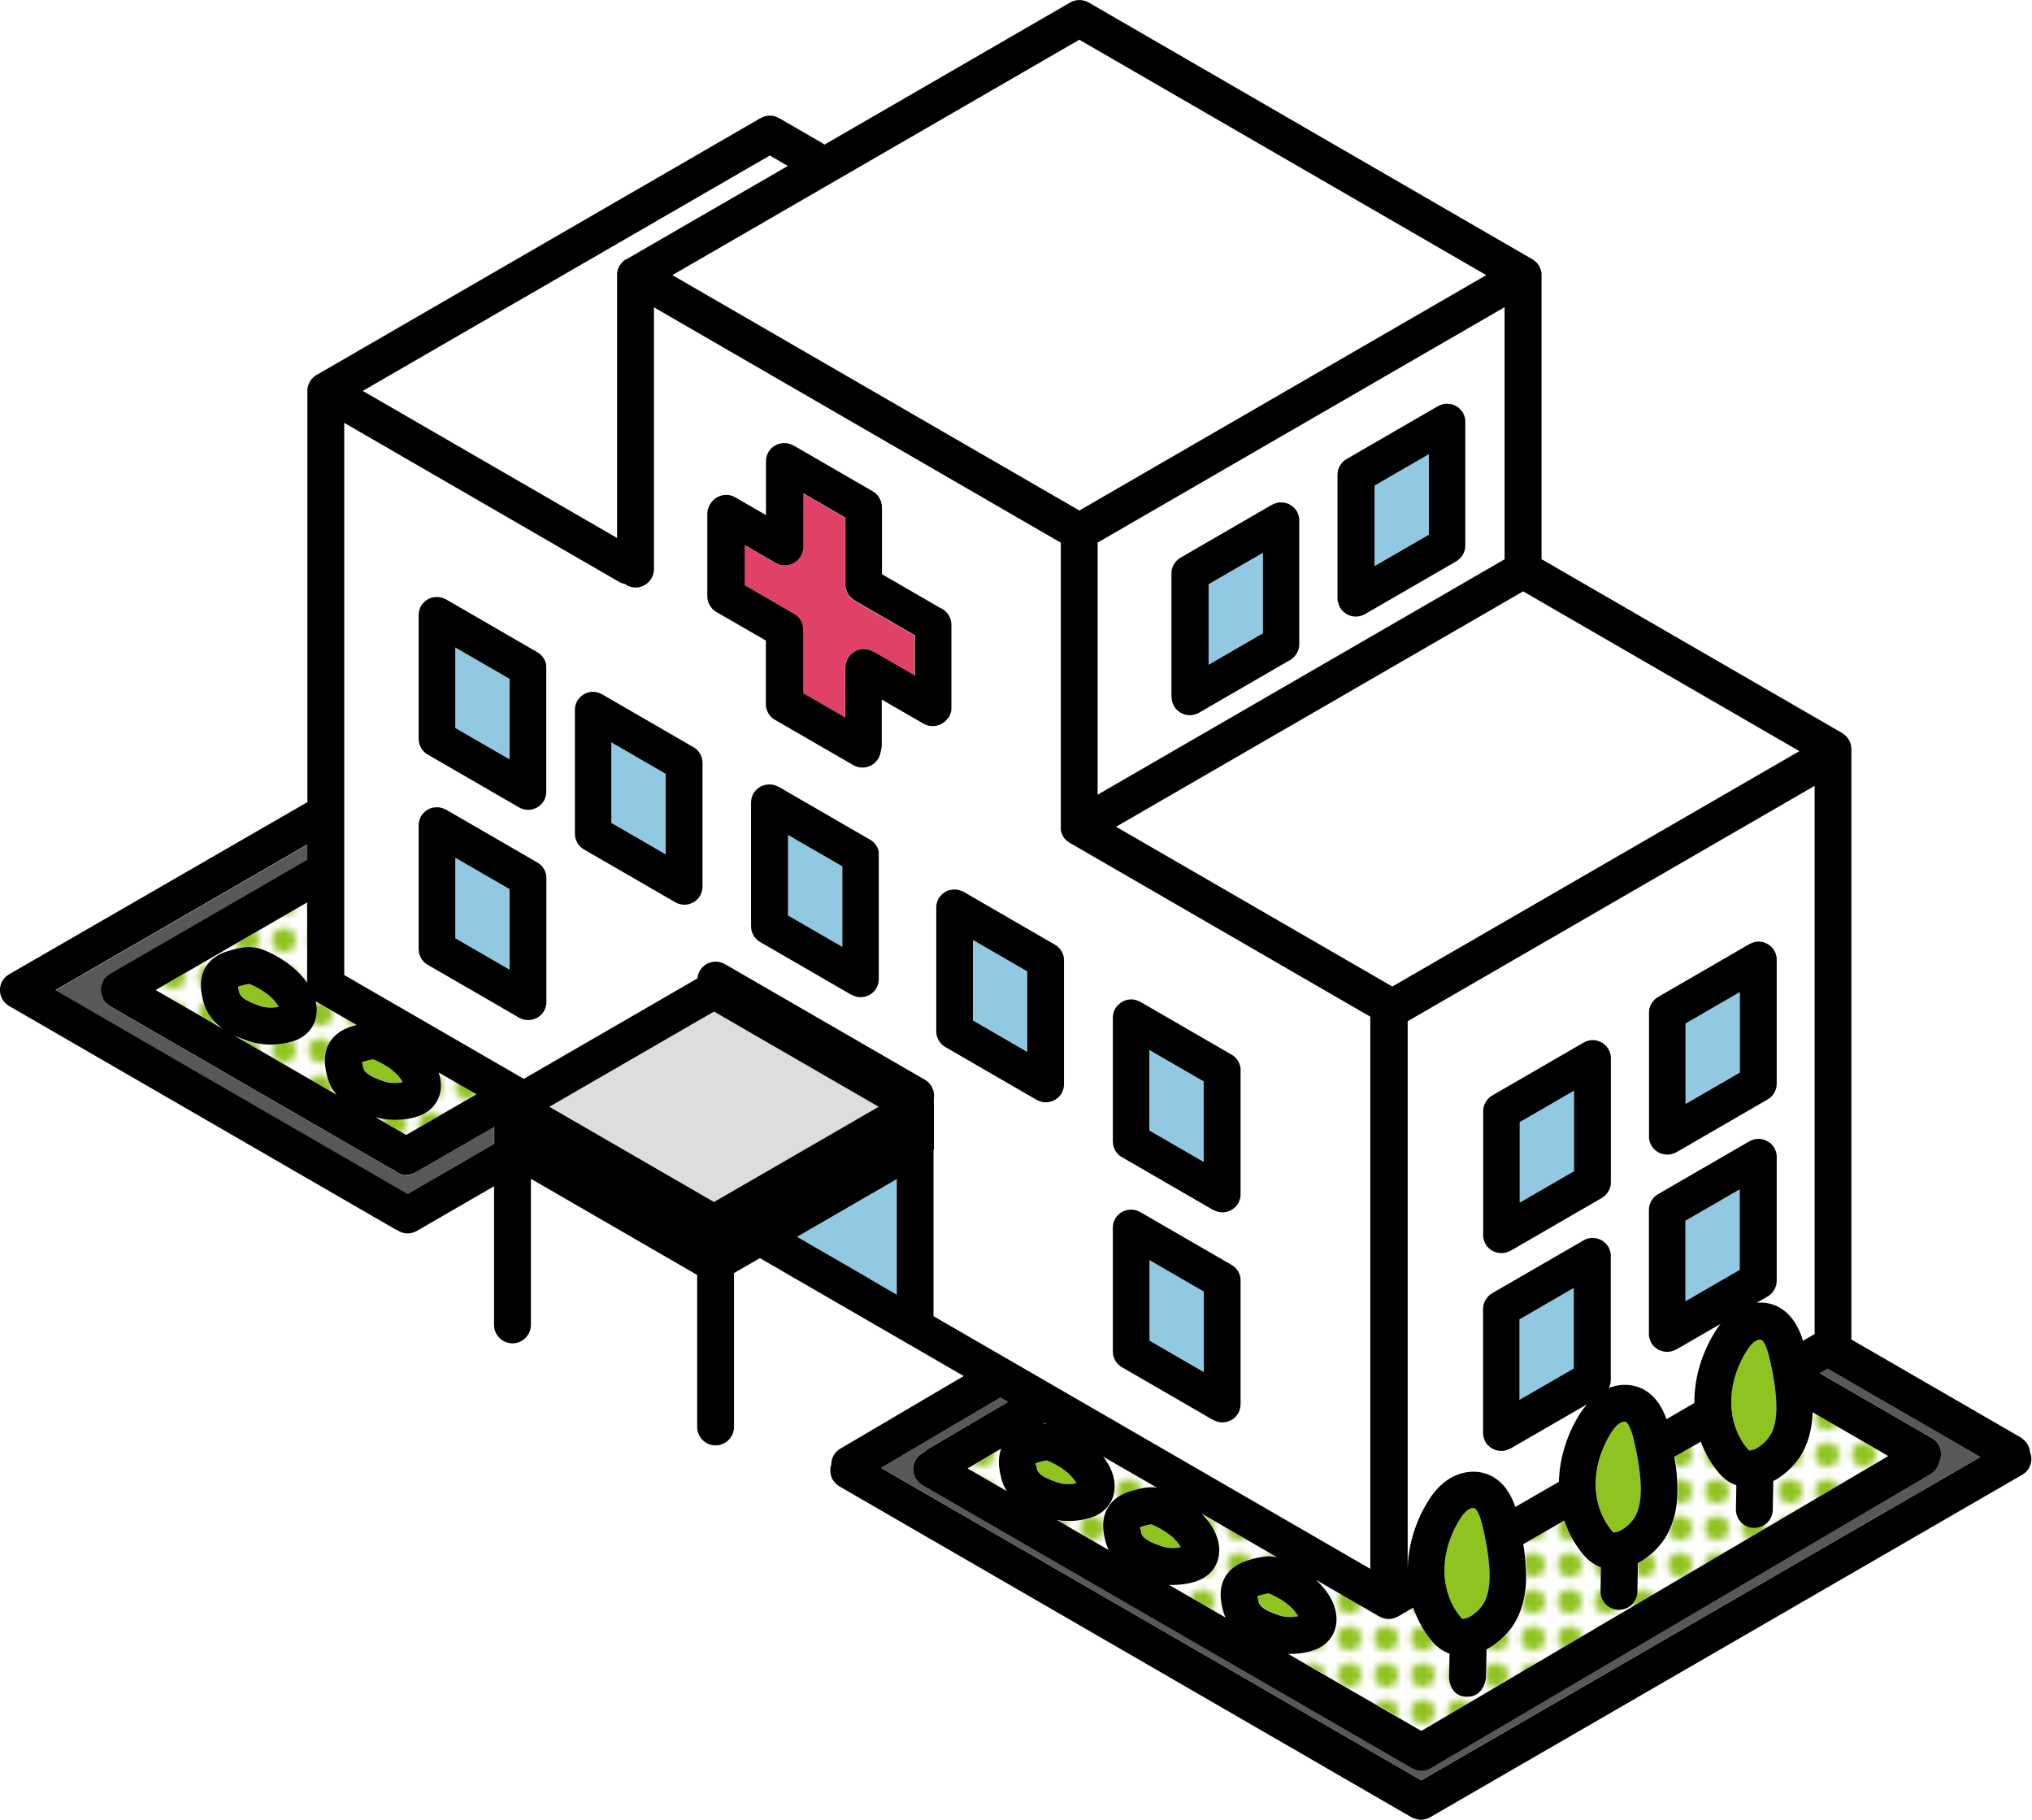 <?xml version="1.0" encoding="UTF-8"?><svg id="b" xmlns="http://www.w3.org/2000/svg" xmlns:xlink="http://www.w3.org/1999/xlink" viewBox="0 0 190.79 170.87"><defs><style>.e{fill:none;}.e,.f,.g,.h,.i,.j,.k,.l,.m{stroke-width:0px;}.g{fill:#595757;}.h{fill:#e04267;}.i{fill:#dcdddd;}.j{fill:#8fc31f;}.k{fill:#91c9e2;}.l{fill:#fff;}.m{fill:url(#d);}</style><pattern id="d" x="0" y="0" width="4.74" height="4.74" patternTransform="translate(-3425.01 -2814.84) scale(.69)" patternUnits="userSpaceOnUse" viewBox="0 0 4.74 4.74"><rect class="e" width="4.74" height="4.74"/><rect class="l" width="4.74" height="4.74"/><circle class="j" cx="2.37" cy="2.37" r="1.63"/></pattern></defs><g id="c"><polygon class="k" points="134.16 42.63 129.06 45.59 129.06 53.15 134.16 50.2 134.16 42.63"/><polygon class="k" points="118.58 51.9 113.48 54.85 113.48 62.41 118.58 59.46 118.58 51.9"/><polygon class="k" points="147.79 102.4 142.68 105.35 142.68 112.91 147.79 109.96 147.79 102.4"/><path class="l" d="m132.16,147.28h0c.03-2.04.61-4.11,1.69-6.02.38-.68,1.01-1.65,2-2.34,1.18-.82,2.61-1.02,3.82-.56,1.54.59,2.26,2.04,2.6,3.07l4.09-2.36c.05-2.01.62-4.04,1.69-5.92.22-.39.53-.87.94-1.35l-7.18,4.15s-.04.01-.06.02c-.1.05-.2.09-.3.12-.03.01-.07.02-.1.03-.13.03-.26.05-.4.05,0,0,0,0,0,0,0,0,0,0,0,0,0,0,0,0,0,0-.14,0-.27-.02-.4-.05-.04,0-.07-.02-.11-.03-.1-.03-.19-.07-.28-.11-.04-.02-.07-.04-.11-.06-.1-.06-.19-.13-.27-.21-.02-.01-.03-.03-.05-.04-.1-.1-.18-.21-.25-.32,0-.01-.02-.02-.03-.04-.02-.03-.03-.07-.04-.1-.03-.05-.05-.1-.07-.16-.02-.06-.04-.11-.05-.17-.01-.05-.03-.1-.03-.15-.01-.07-.02-.14-.02-.2,0-.03,0-.06,0-.09v-11.55s0-.04,0-.05c0-.08.01-.16.02-.24,0-.03,0-.06.01-.09.02-.1.05-.19.09-.28,0,0,0-.01,0-.02.14-.34.38-.64.73-.84l8.57-4.96s.06-.02.08-.04c.06-.03.12-.06.18-.08.05-.02.1-.03.15-.05.06-.02.12-.03.18-.04.06,0,.12-.01.17-.02.04,0,.07-.01.1-.01.02,0,.04,0,.06,0,.06,0,.12,0,.18.02.06,0,.11.01.16.03.05.01.11.03.16.05.05.02.11.04.16.06.05.02.1.05.15.08.04.03.09.05.13.08.05.04.1.08.14.12.04.03.08.07.11.1.04.04.08.09.11.13.04.05.07.09.1.14.01.02.03.03.04.05.02.03.03.06.04.1.03.05.05.1.07.16.02.06.04.12.05.17.01.05.03.1.03.15.01.07.02.14.02.2,0,.03,0,.06,0,.09v11.55s0,.04,0,.05c0,.08-.01.16-.02.24,0,.03,0,.06-.01.09-.02.1-.05.19-.09.28,0,0,0,.01,0,.02-.02.04-.03.08-.05.12.94-.35,1.94-.38,2.83-.04,1.5.58,2.22,1.97,2.57,2.98l2.62-1.52c-.02-2.12.56-4.28,1.69-6.27.19-.33.44-.74.76-1.15l-4.15,2.4s-.04.01-.06.02c-.1.05-.2.09-.31.13-.03.01-.06.02-.1.03-.13.03-.27.05-.41.05s-.27-.02-.4-.05c-.04,0-.07-.02-.11-.03-.09-.03-.18-.07-.27-.11-.04-.02-.08-.04-.12-.06-.09-.06-.18-.12-.26-.2-.02-.02-.04-.03-.06-.05-.1-.09-.18-.2-.25-.32,0-.02-.02-.03-.03-.04-.02-.03-.03-.07-.05-.1-.02-.05-.05-.1-.07-.15-.02-.06-.04-.12-.06-.19-.01-.04-.02-.09-.03-.14-.01-.07-.02-.14-.02-.22,0-.03,0-.05,0-.08v-11.55s0-.03,0-.05c0-.08.01-.17.03-.25,0-.03,0-.05.01-.08.02-.1.05-.2.09-.29,0,0,0,0,0-.01.14-.34.38-.64.73-.84l8.57-4.96s.05-.02.08-.04c.06-.03.12-.06.19-.08.05-.02.1-.03.14-.04.06-.02.12-.03.18-.04.06,0,.11-.01.17-.02.04,0,.07-.01.11-.01.02,0,.04,0,.06,0,.06,0,.12,0,.17.02.06,0,.11.01.17.03.05.01.1.03.15.05.05.02.11.04.16.06.05.02.1.05.15.08.05.03.09.05.13.08.05.04.1.08.14.12.04.03.08.06.11.1.04.04.08.09.12.14.03.04.07.09.09.13.01.02.03.03.04.05.02.03.03.07.05.1.02.05.05.1.07.15.02.06.04.12.06.19.01.05.02.09.03.14.01.07.02.14.02.22,0,.03,0,.05,0,.08v11.55s0,.03,0,.05c0,.08-.01.17-.03.25,0,.03,0,.05-.01.08-.02.1-.05.2-.09.29,0,0,0,0,0,.01-.14.34-.38.64-.73.84l-1.01.59c.57-.04,1.13.02,1.65.23,1.65.64,2.35,2.25,2.67,3.28l1.09-.63v-51.47l-38.21,22.1v51.47Zm22.64-52.18s0-.03,0-.05c0-.08.01-.17.03-.25,0-.03,0-.05.01-.08.02-.1.05-.2.09-.29,0,0,0,0,0-.01.14-.34.38-.64.73-.84l8.57-4.96s.05-.02.08-.04c.06-.03.12-.06.19-.08.05-.02.1-.03.14-.04.06-.02.12-.03.18-.04.06,0,.12-.01.17-.02.04,0,.07-.01.1-.01.02,0,.04,0,.06,0,.06,0,.12,0,.18.02.05,0,.11.01.16.03.05.01.11.03.16.05.05.02.1.03.15.06.05.02.1.05.16.08.04.03.09.05.13.08.05.04.1.08.15.12.04.03.07.06.11.1.04.04.08.09.12.14.03.04.07.08.09.13.01.02.03.03.04.05.02.03.03.07.05.1.02.05.05.1.07.15.02.06.04.12.06.19.01.05.02.09.03.14.01.07.02.14.02.22,0,.03,0,.05,0,.08v11.55s0,.03,0,.05c0,.08-.01.17-.03.25,0,.03,0,.05-.01.08-.02.1-.05.2-.09.29,0,0,0,0,0,.01-.14.34-.38.64-.73.84l-8.57,4.96s-.04.01-.06.02c-.1.05-.2.09-.31.13-.03.01-.06.02-.1.03-.13.03-.27.05-.41.05s-.27-.02-.4-.05c-.04,0-.07-.02-.11-.03-.09-.03-.18-.07-.27-.11-.04-.02-.08-.04-.12-.06-.09-.06-.18-.12-.26-.2-.02-.02-.04-.03-.06-.05-.1-.09-.18-.2-.25-.32,0-.02-.02-.03-.03-.04-.02-.03-.03-.07-.05-.1-.02-.05-.05-.1-.07-.15-.02-.06-.04-.12-.06-.19-.01-.04-.02-.09-.03-.14-.01-.07-.02-.14-.02-.22,0-.03,0-.05,0-.08v-11.55Zm-15.58,9.26s0-.04,0-.05c0-.08.01-.16.02-.24,0-.03,0-.06.01-.09.02-.1.05-.19.09-.28,0,0,0-.01,0-.02.14-.34.38-.64.73-.84l8.57-4.96s.06-.02.08-.04c.06-.03.12-.06.18-.08.05-.02.1-.03.15-.05.06-.02.11-.03.17-.04.06,0,.12-.01.18-.02.03,0,.07-.01.1-.01.02,0,.04,0,.06,0,.06,0,.12,0,.18.02.05,0,.11.01.16.03.06.01.11.03.16.05.05.02.1.03.15.06.05.02.1.05.16.08.04.03.09.05.13.08.05.04.1.08.14.12.04.03.08.07.11.1.04.04.08.09.11.14.04.05.07.09.1.14.01.02.03.03.04.05.02.03.03.06.04.1.03.05.05.1.07.16.02.06.04.12.05.17.01.05.03.1.03.15.01.07.02.14.02.2,0,.03,0,.06,0,.09v11.55s0,.04,0,.05c0,.08-.01.16-.02.24,0,.03,0,.06-.01.09-.02.1-.05.19-.09.28,0,0,0,.01,0,.02-.14.34-.38.64-.73.84l-8.57,4.96s-.04.01-.06.02c-.1.05-.2.09-.3.12-.03.01-.07.02-.1.03-.13.03-.26.05-.4.05,0,0,0,0,0,0,0,0,0,0,0,0,0,0,0,0,0,0-.14,0-.27-.02-.4-.05-.04,0-.07-.02-.11-.03-.1-.03-.19-.07-.28-.11-.04-.02-.07-.04-.11-.06-.1-.06-.19-.13-.27-.21-.02-.01-.03-.03-.05-.04-.1-.1-.18-.21-.25-.32,0-.01-.02-.02-.03-.04-.02-.03-.03-.07-.04-.1-.03-.05-.05-.1-.07-.16-.02-.06-.04-.11-.05-.17-.01-.05-.03-.1-.03-.15-.01-.07-.02-.14-.02-.2,0-.03,0-.06,0-.09v-11.55Z"/><polygon class="k" points="147.79 128.48 147.79 120.92 142.68 123.87 142.68 131.44 147.79 128.48"/><polygon class="l" points="130.75 92.62 168.96 70.52 143.02 55.52 104.81 77.62 130.75 92.62"/><polygon class="l" points="101.34 47.93 139.56 25.83 101.34 3.73 63.13 25.83 101.34 47.93"/><path class="j" d="m23.8,92.54c-.26-.12-.36-.15-.4-.16-.11-.01-.42.07-.6.12-.1.03-.3.08-.44.13.01.11.05.28.11.54.15.59,1.03.96,1.95,1.27.51.17,1.14.2,1.77.08,0,0,0,0,0,0-.52-.95-1.58-1.6-2.38-1.98Z"/><path class="m" d="m21.89,89.15c.46-.12,1.1-.29,1.82-.22.62.06,1.14.27,1.57.48,1.55.74,2.77,1.72,3.57,2.86v-7.53l-14.22,8.23,6.34,3.67c-.8-.56-1.55-1.38-1.86-2.57-.19-.72-.63-2.4.55-3.71.69-.77,1.62-1.02,2.24-1.19Z"/><path class="l" d="m103.07,74.61l38.21-22.1v-23.67l-38.21,22.1v23.67Zm22.51-30.01s0-.03,0-.05c0-.09.01-.17.03-.25,0-.02,0-.05.01-.07.02-.1.05-.2.09-.3,0,0,0,0,0,0,.14-.34.38-.64.73-.84l8.57-4.96s.06-.02.09-.04c.06-.03.12-.06.18-.08.05-.02.1-.03.16-.05.05-.01.11-.03.16-.04.06-.01.13-.02.19-.02.03,0,.06,0,.09,0,.02,0,.04,0,.05,0,.07,0,.13.01.19.02.05,0,.1.01.15.02.06.01.11.03.17.05.05.02.1.03.15.05.06.02.11.06.16.09.04.03.09.05.13.08.05.04.1.08.14.12.04.03.08.07.11.1.04.04.07.09.11.13.04.05.07.09.1.14.01.02.02.03.04.05.02.03.03.06.04.09.03.05.05.11.07.16.02.06.04.11.05.17.01.05.03.1.03.15.01.07.02.14.02.2,0,.03,0,.06,0,.09v11.55s0,.04,0,.05c0,.08-.01.16-.02.24,0,.03,0,.06-.01.08-.02.1-.05.19-.09.29,0,0,0,.01,0,.02-.14.34-.38.64-.73.84l-8.57,4.96s-.04.01-.06.02c-.1.05-.2.09-.3.13-.03.01-.07.02-.1.03-.13.03-.26.05-.39.05,0,0,0,0-.01,0s0,0-.01,0c-.13,0-.26-.02-.39-.05-.04,0-.08-.02-.11-.04-.09-.03-.18-.06-.27-.11-.04-.02-.08-.04-.12-.06-.09-.06-.18-.12-.27-.2-.02-.02-.04-.03-.06-.05-.1-.1-.18-.2-.25-.32,0-.01-.02-.03-.03-.04-.02-.03-.03-.07-.05-.1-.02-.05-.05-.1-.07-.15-.02-.06-.04-.12-.06-.18-.01-.05-.02-.09-.03-.14-.01-.07-.02-.14-.02-.22,0-.03,0-.05,0-.08v-11.55Zm-15.58,9.26s0-.04,0-.05c0-.08.01-.16.02-.24,0-.03,0-.06.01-.09.02-.1.05-.19.09-.28,0,0,0-.01,0-.02.14-.34.38-.64.73-.84l8.57-4.96s.06-.02.09-.04c.06-.03.12-.06.18-.08.05-.02.1-.03.16-.05.05-.01.11-.03.16-.04.06-.01.13-.02.19-.02.03,0,.06,0,.09,0,.02,0,.04,0,.05,0,.07,0,.13.01.19.02.05,0,.1.01.15.02.06.01.11.03.17.05.05.02.1.03.15.06.05.02.1.05.16.08.04.03.09.05.13.08.05.03.09.07.14.11.04.03.08.07.11.11.04.04.07.09.11.13.04.05.07.09.1.14.01.02.02.03.04.05.02.03.03.06.04.1.03.05.05.11.07.16.02.06.04.11.05.17.01.05.03.1.03.15.01.07.02.14.02.2,0,.03,0,.06,0,.09v11.55s0,.04,0,.05c0,.08-.01.16-.02.24,0,.03,0,.06-.01.09-.02.1-.05.19-.09.28,0,0,0,.01,0,.02-.14.34-.38.64-.73.84l-8.57,4.96s-.04.01-.06.03c-.09.05-.19.09-.3.12-.04.01-.07.02-.11.03-.13.03-.25.05-.39.05,0,0,0,0-.01,0,0,0,0,0,0,0-.14,0-.27-.02-.39-.05-.04,0-.07-.02-.11-.03-.09-.03-.19-.07-.27-.11-.04-.02-.08-.04-.11-.06-.1-.06-.19-.13-.27-.21-.02-.01-.03-.02-.05-.04-.1-.1-.18-.21-.25-.32,0-.01-.02-.02-.03-.04-.02-.03-.03-.06-.04-.1-.03-.05-.05-.11-.07-.16-.02-.06-.04-.11-.05-.17-.01-.05-.03-.1-.03-.15-.01-.07-.02-.14-.02-.2,0-.03,0-.06,0-.09v-11.55Z"/><path class="m" d="m25.4,98.07c-.74,0-1.45-.11-2.11-.34-.33-.11-.8-.27-1.31-.52l9.64,5.58c-.38-.45-.69-1-.86-1.66-.19-.72-.63-2.4.55-3.71.68-.76,1.59-1.01,2.2-1.18l-3.79-2.19s-.03-.02-.04-.03c0,0,0,0-.01,0,.25,1.09,0,2.14-.72,2.89-.48.5-1.15.84-2.03,1.02-.51.1-1.01.15-1.5.15Z"/><path class="l" d="m57.93,25.83s0-.03,0-.05c0,0,0-.01,0-.02,0-.02,0-.05,0-.07,0-.06.01-.12.02-.18,0-.03.01-.06.02-.09,0-.02,0-.05.02-.07.02-.06.03-.11.06-.16.01-.03.02-.06.04-.08.01-.02.02-.05.04-.07.01-.03.02-.05.03-.08.01-.02.03-.04.05-.07.02-.02.03-.05.05-.07.02-.03.04-.05.06-.08.03-.04.07-.08.11-.12.02-.02.04-.04.06-.06.02-.02.05-.04.07-.06.04-.03.08-.07.12-.09.03-.02.05-.03.08-.05.02,0,.03-.02.04-.03l15.15-8.76-1.69-.98-38.22,22.1,23.89,13.81v-24.68Z"/><path class="g" d="m38.13,110.3c-.45,0-.9-.18-1.22-.51-.11-.04-.22-.07-.32-.13l-26.27-15.19s0,0,0,0h0c-.12-.07-.22-.15-.32-.24-.03-.03-.06-.07-.09-.1-.06-.07-.12-.14-.17-.22-.02-.03-.04-.05-.06-.07-.01-.02-.02-.05-.03-.07-.02-.03-.03-.07-.05-.1-.03-.07-.06-.15-.08-.23,0-.02,0-.04-.01-.06-.02-.09-.04-.18-.05-.27,0-.02,0-.03,0-.05,0-.1,0-.19,0-.29,0-.02,0-.03,0-.04.01-.1.03-.19.07-.29,0-.01.01-.03.01-.04.03-.1.08-.19.13-.28,0,0,0,0,0-.01,0,0,.01-.01.02-.02.05-.09.11-.17.18-.24.01-.02.03-.03.04-.05.06-.07.13-.13.2-.18.02-.02.05-.04.07-.05.04-.03.08-.06.12-.09l18.55-10.73v-1.44l-23.65,13.68,33.05,19.11,8.14-4.71v-1.58l-7.39,4.28c-.27.16-.57.23-.87.23Z"/><path class="j" d="m97.26,137.38c.01.11.05.28.12.54.15.58,1.03.95,1.95,1.27.51.17,1.14.2,1.77.08h0c-.52-.95-1.58-1.6-2.38-1.98-.27-.13-.37-.15-.4-.16-.11-.02-.42.07-.61.12-.1.03-.3.08-.44.13Z"/><path class="l" d="m97.98,133.67c.08,0,.16,0,.24-.01l-.11-.06-.13.08Z"/><path class="j" d="m107.19,143.92c.15.58,1.03.96,1.95,1.27.51.17,1.14.2,1.77.08,0,0,0,0,0,0-.52-.95-1.58-1.6-2.38-1.98-.27-.13-.37-.15-.4-.16-.11,0-.42.07-.6.12-.1.03-.3.08-.44.13.01.11.05.28.11.54h0Z"/><path class="m" d="m106.62,139.9c.46-.12,1.1-.29,1.82-.22.08,0,.15.02.23.04l-5.09-2.94c.21.27.39.54.55.83.81,1.48.71,3.03-.28,4.05-.65.67-1.47.9-2.04,1.02-.5.1-1.01.15-1.5.15-.36,0-.72-.03-1.07-.08l4.85,2.8c-.11-.23-.2-.47-.27-.74-.19-.72-.63-2.4.55-3.71.69-.78,1.66-1.03,2.24-1.19Z"/><path class="j" d="m120.15,151.66c.51.17,1.14.2,1.77.08h0c-.52-.95-1.58-1.6-2.38-1.98-.27-.13-.37-.15-.4-.16-.11,0-.42.07-.6.12-.1.03-.3.08-.44.13.01.11.05.28.12.54.15.58,1.03.95,1.95,1.27Z"/><polygon class="k" points="163.36 93.14 158.26 96.09 158.26 103.65 163.36 100.7 163.36 93.14"/><path class="m" d="m117.64,146.37c.46-.12,1.1-.29,1.82-.23.17.02.33.05.48.08l-7.1-4.1c.44.46.81.95,1.1,1.47.81,1.48.7,3.03-.28,4.05-.49.5-1.15.84-2.03,1.02-.51.1-1.01.15-1.5.15-.13,0-.26,0-.39-.02l5.31,3.07c-.08-.19-.15-.38-.21-.6-.19-.72-.63-2.4.55-3.71.69-.77,1.62-1.02,2.24-1.19Z"/><polygon class="k" points="158.26 122.17 163.36 119.22 163.36 111.66 158.26 114.61 158.26 122.17"/><path class="j" d="m164.14,136.08c.07.08.1.1.21.09.09-.03.18-.05.28-.06.57-.2,1.29-.81,1.62-1.41.55-1,.68-2.34.42-4.34-.13-1.03-.33-2.06-.58-3.07-.33-1.31-.67-1.5-.73-1.52-.09-.04-.35,0-.6.17-.31.22-.62.6-.96,1.2-.86,1.51-1.29,3.12-1.25,4.68.04,1.6.62,3.16,1.59,4.26Z"/><path class="j" d="m151.61,143.88c.1-.03.2-.05.31-.07.57-.2,1.29-.81,1.61-1.41.55-1,.68-2.34.42-4.34-.13-1.03-.33-2.06-.58-3.07-.33-1.31-.67-1.5-.73-1.52-.02,0-.05-.01-.09-.01-.12,0-.32.05-.51.18-.31.22-.62.6-.96,1.2-.86,1.51-1.29,3.12-1.25,4.68.04,1.6.62,3.16,1.59,4.26.06.07.1.09.18.09Z"/><path class="m" d="m177.35,136.67l-7.1-4.11c-.05,1.24-.28,2.58-.95,3.8-.53.97-1.52,2.02-2.74,2.67l-.05,2.7c-.02.95-.79,1.7-1.73,1.7h-.03c-.96-.02-1.72-.81-1.7-1.76l.04-2.24c-.58-.21-1.11-.56-1.55-1.06t0,0c-.77-.88-1.38-1.92-1.79-3.04l-2.48,1.43c.05.29.1.58.14.86.22,1.72.37,4.26-.82,6.44-.53.97-1.52,2.02-2.74,2.67l-.05,2.63-1.73.03-1.73-.03.04-2.24c-.58-.21-1.11-.56-1.55-1.06-.84-.96-1.47-2.1-1.89-3.33l-3.86,2.23c.04.26.09.51.12.77.24,1.87.36,4.28-.82,6.44-.53.97-1.52,2.02-2.74,2.67l-.05,2.69c-.02.95-.79,1.7-1.73,1.7h-.03c-.96-.02-1.72-.81-1.7-1.76l.04-2.24c-.58-.21-1.11-.56-1.55-1.06-.82-.94-1.45-2.04-1.86-3.25l-1.45.84s0,0,0,0c-.02.01-.05.02-.07.03-.09.05-.18.08-.28.11-.04.01-.07.02-.1.03-.13.03-.26.05-.4.05,0,0,0,0,0,0,0,0,0,0,0,0,0,0,0,0,0,0s0,0,0,0c0,0,0,0,0,0,0,0,0,0,0,0-.14,0-.27-.02-.4-.05-.04,0-.07-.02-.1-.03-.1-.03-.19-.07-.28-.11-.02-.01-.05-.02-.07-.03,0,0,0,0,0,0l-5.97-3.45c.57.53,1.04,1.11,1.38,1.73.81,1.48.71,3.03-.28,4.05-.65.67-1.47.9-2.04,1.02-.5.1-1.01.15-1.5.15-.07,0-.13,0-.19,0l12.5,7.23,43.9-25.84Z"/><path class="j" d="m137.43,151.99c.09-.03.18-.05.27-.06.57-.2,1.29-.81,1.62-1.41.55-1,.68-2.34.42-4.34-.13-1.03-.33-2.07-.58-3.07-.33-1.31-.67-1.5-.73-1.52-.02,0-.05-.01-.09-.01-.12,0-.32.05-.51.18-.31.22-.62.6-.96,1.2-.86,1.51-1.29,3.12-1.25,4.68.04,1.6.62,3.16,1.59,4.26.07.08.11.1.22.09Z"/><polygon class="k" points="107.93 125.87 113.03 128.83 113.03 121.26 107.93 118.31 107.93 125.87"/><polygon class="k" points="73.99 85.95 79.09 88.91 79.09 81.34 73.99 78.39 73.99 85.95"/><path class="m" d="m90.85,137.87l3.69,2.14c-.22-.35-.41-.75-.53-1.21-.15-.56-.43-1.69,0-2.79l-3.16,1.86Z"/><path class="g" d="m170.85,128.91l10.54,6.09c.8.46,1.08,1.46.68,2.27-.1.45-.38.87-.81,1.12l-46.91,27.61c-.28.16-.58.24-.88.24-.16,0-.31-.02-.46-.06-.04-.01-.08-.03-.12-.05-.09-.03-.19-.06-.28-.11,0,0-.02,0-.03-.01l-45.97-26.59c-.83-.48-1.11-1.54-.63-2.37.19-.33.47-.57.8-.71.11-.12.24-.23.38-.32l7.5-4.42-.71-.41-11.23,6.61,50.73,29.34,52.5-30.36-14.35-8.3-.75.43Z"/><polygon class="k" points="91.35 95.82 96.45 98.77 96.45 91.21 91.35 88.26 91.35 95.82"/><polygon class="k" points="107.93 106.14 113.03 109.09 113.03 101.53 107.93 98.58 107.93 106.14"/><path class="h" d="m79.87,56.11s0,0,0,0c-.07-.08-.14-.16-.2-.24-.01-.01-.02-.03-.03-.05-.05-.07-.09-.15-.13-.23-.02-.04-.03-.07-.04-.11-.02-.06-.05-.13-.06-.19-.01-.05-.02-.11-.03-.16,0-.06-.01-.11-.02-.17,0-.03,0-.05,0-.07v-6.27l-3.96-2.29v5s0,.06,0,.1c0,.07,0,.15-.02.22,0,.02-.01.05-.02.07-.04.17-.09.34-.19.5-.32.56-.9.87-1.5.87-.29,0-.59-.08-.87-.23l-2.9-1.68v3.78l4.63,2.68c.58.33.88.95.86,1.57,0,.03,0,.06,0,.1v5.78l3.96,2.29v-4.51s0-.04,0-.06c-.02-.33.05-.68.23-.99.48-.83,1.54-1.11,2.37-.63l3.91,2.26v-3.78l-5.65-3.27c-.14-.08-.25-.18-.36-.28Z"/><path class="m" d="m38.56,104.99c-.5.1-1.01.15-1.5.15-.62,0-1.23-.09-1.8-.25l2.88,1.67,6.61-3.82-3.55-2.05c.41,1.23.21,2.44-.6,3.29-.48.5-1.15.84-2.03,1.02Z"/><path class="l" d="m128.69,95.44l-28.2-16.31s0,0,0,0h-.02s-.02-.03-.04-.04c-.06-.04-.12-.08-.18-.13-.03-.03-.07-.05-.1-.08-.05-.05-.09-.1-.14-.15-.03-.03-.06-.07-.09-.1-.03-.04-.05-.08-.08-.12,0,0-.01-.01-.02-.02,0-.01-.01-.03-.02-.04-.02-.03-.04-.07-.06-.1-.02-.05-.04-.09-.05-.14,0-.02-.02-.05-.02-.07-.01-.04-.02-.07-.03-.11-.01-.05-.02-.1-.03-.15,0-.03,0-.05-.01-.07,0-.04,0-.08,0-.12,0-.02,0-.04,0-.06v-26.68l-38.2-22.1v24.58c0,.96-.78,1.73-1.73,1.73-.38,0-.74-.13-1.02-.34-.18-.04-.35-.09-.52-.19l-25.81-14.93v51.84l16.86,9.75,16.3-9.43c.02-.24.09-.49.22-.71.48-.83,1.54-1.11,2.37-.63l18.77,10.85c.64.37.95,1.08.84,1.77v.49s.01.08.01.12c0,.03,0,.06,0,.1,0,.02,0,.04,0,.06v3.85s0,.02,0,.03c0,.01,0,.02,0,.03,0,.06,0,.12-.02.18v15.56l41.01,23.72v-51.84Zm-77.37-1.38s0,.06,0,.09c0,.07,0,.13-.02.2,0,.05-.02.1-.03.15-.02.06-.03.12-.05.17-.02.05-.05.11-.07.16-.02.03-.03.07-.04.1,0,.01-.02.02-.03.04-.07.12-.15.23-.25.32-.01.01-.03.02-.05.04-.08.08-.18.15-.28.21-.04.02-.07.04-.11.06-.09.05-.18.08-.28.11-.04.01-.07.02-.11.03-.13.03-.26.05-.41.05,0,0,0,0,0,0,0,0,0,0,0,0,0,0,0,0,0,0-.14,0-.27-.02-.4-.05-.04,0-.07-.02-.11-.03-.1-.03-.2-.07-.3-.12-.02-.01-.04-.01-.06-.02l-8.57-4.96c-.34-.2-.58-.5-.73-.83,0,0,0-.02,0-.02-.04-.09-.07-.18-.09-.28,0-.03,0-.06-.01-.09-.01-.08-.02-.16-.02-.23,0-.02,0-.04,0-.05v-11.55s0-.06,0-.09c0-.07,0-.13.02-.2,0-.05.02-.1.03-.15.02-.06.03-.11.05-.17.02-.06.05-.11.07-.16.02-.03.03-.06.04-.1.01-.02.02-.03.04-.05.03-.05.07-.1.1-.14.03-.04.07-.09.11-.13.04-.04.08-.07.12-.11.05-.04.09-.08.14-.11.04-.03.09-.05.13-.08.05-.03.1-.06.15-.08.05-.02.1-.04.15-.06.06-.02.11-.04.17-.05.05-.01.1-.02.15-.03.06,0,.13-.02.19-.02.02,0,.04,0,.05,0,.03,0,.06,0,.09,0,.06,0,.13,0,.19.02.06,0,.11.02.16.04.05.01.1.03.16.05.06.02.12.05.18.08.03.01.06.02.08.04l8.57,4.96c.34.2.58.5.73.83,0,0,0,.01,0,.02.04.09.07.19.09.28,0,.03,0,.06.01.09.01.08.02.16.02.24,0,.02,0,.04,0,.05v11.55Zm0-19.73s0,.06,0,.09c0,.07,0,.13-.02.2,0,.05-.02.1-.03.15-.02.06-.03.11-.05.17-.02.06-.05.11-.07.16-.02.03-.03.06-.04.1,0,.01-.02.02-.03.04-.07.12-.15.23-.25.32-.01.01-.03.02-.05.04-.09.08-.18.15-.28.21-.04.02-.07.04-.11.06-.09.04-.18.08-.27.11-.04.01-.07.03-.11.03-.13.03-.26.05-.4.05,0,0,0,0,0,0,0,0-.01,0-.02,0-.13,0-.26-.02-.39-.05-.04,0-.07-.02-.11-.03-.1-.03-.2-.07-.3-.12-.02-.01-.04-.01-.06-.02l-8.57-4.96c-.34-.2-.58-.5-.73-.83,0,0,0-.02,0-.02-.04-.09-.07-.18-.09-.28,0-.03,0-.06-.01-.09-.01-.08-.02-.16-.02-.24,0-.02,0-.04,0-.05v-11.55s0-.06,0-.09c0-.07,0-.13.02-.2,0-.05.02-.1.03-.15.02-.06.03-.12.05-.17.02-.06.05-.11.07-.16.02-.03.03-.06.04-.1.01-.02.02-.03.04-.05.03-.05.07-.1.1-.14.03-.04.07-.09.11-.13.04-.04.08-.07.12-.11.05-.04.09-.08.14-.11.04-.03.09-.05.13-.08.05-.03.1-.06.15-.08.05-.02.1-.04.15-.06.06-.02.11-.04.17-.05.05-.01.1-.02.15-.03.06,0,.13-.02.19-.02.02,0,.04,0,.05,0,.03,0,.06,0,.09,0,.06,0,.13,0,.19.02.06,0,.11.02.16.04.05.01.1.03.16.05.06.02.12.05.18.08.03.01.06.02.08.04l8.57,4.96c.34.2.58.5.73.83,0,0,0,.02,0,.02.04.09.07.18.09.28,0,.03,0,.06.01.09.01.08.02.16.02.24,0,.02,0,.04,0,.05v11.55Zm14.65,8.91s0,.06,0,.09c0,.07,0,.13-.02.2,0,.05-.02.1-.03.15-.02.06-.03.11-.05.17-.02.06-.05.11-.07.16-.02.03-.03.06-.04.09,0,.01-.02.02-.03.04-.07.12-.15.23-.25.32-.01.01-.03.02-.05.04-.09.08-.18.15-.28.21-.04.02-.07.04-.11.06-.09.04-.18.08-.27.11-.04.01-.07.03-.11.03-.13.03-.26.05-.4.05,0,0,0,0,0,0,0,0-.01,0-.02,0-.13,0-.26-.02-.39-.05-.04,0-.07-.02-.11-.03-.1-.03-.2-.07-.3-.12-.02-.01-.04-.01-.06-.02l-8.57-4.96c-.34-.2-.59-.5-.73-.84,0,0,0,0,0-.01-.04-.09-.07-.19-.09-.29,0-.03,0-.05-.01-.08-.01-.08-.02-.16-.02-.24,0-.02,0-.03,0-.05v-11.55s0-.06,0-.08c0-.07,0-.14.02-.21,0-.05.02-.1.03-.14.02-.06.03-.12.06-.18.02-.05.04-.1.07-.16.02-.03.03-.07.04-.1.01-.02.03-.03.04-.05.03-.05.07-.09.1-.14.04-.05.07-.09.11-.13.04-.04.08-.07.12-.11.04-.04.09-.08.14-.11.04-.03.09-.06.14-.08.05-.03.1-.06.15-.08.05-.02.1-.04.16-.06.05-.02.11-.04.16-.05.05-.01.11-.02.16-.03.06,0,.12-.02.18-.02.02,0,.04,0,.06,0,.03,0,.07,0,.1.01.06,0,.12,0,.18.02.06,0,.11.02.17.04.05.01.1.03.15.05.06.02.12.05.18.08.03.01.06.02.08.04l8.57,4.96c.34.2.58.5.73.83,0,0,0,.02,0,.02.04.09.07.18.09.28,0,.03,0,.06.01.09.01.08.02.16.02.24,0,.02,0,.04,0,.05v11.55Zm16.59,8.68s0,.06,0,.09c0,.07,0,.13-.02.2,0,.05-.02.1-.03.15-.02.06-.03.12-.05.17-.02.05-.05.11-.07.16-.02.03-.03.07-.04.1,0,.01-.02.02-.03.04-.07.12-.15.23-.25.32-.01.01-.03.02-.05.04-.08.08-.18.15-.28.21-.04.02-.07.04-.11.06-.09.05-.18.08-.28.11-.04.01-.07.02-.11.03-.13.03-.26.05-.41.05,0,0,0,0,0,0,0,0,0,0,0,0,0,0,0,0,0,0-.14,0-.27-.02-.4-.05-.03,0-.07-.02-.1-.03-.1-.03-.2-.07-.3-.12-.02-.01-.04-.01-.06-.02l-8.57-4.96c-.34-.2-.58-.5-.73-.83,0,0,0-.02,0-.02-.04-.09-.07-.18-.09-.28,0-.03,0-.06-.01-.09-.01-.08-.02-.16-.02-.24,0-.02,0-.04,0-.05v-11.55s0-.06,0-.09c0-.07,0-.13.02-.2,0-.05.02-.1.03-.15.02-.06.03-.12.05-.17.02-.06.05-.11.07-.16.02-.03.03-.06.04-.1.01-.02.02-.03.04-.05.03-.05.07-.1.1-.14.03-.04.07-.09.11-.13.04-.04.08-.07.12-.11.04-.04.09-.08.14-.11.04-.03.09-.06.13-.08.05-.03.1-.06.15-.08.05-.02.1-.04.15-.06.06-.02.11-.04.17-.05.05-.01.1-.02.15-.03.06,0,.13-.02.19-.02.02,0,.04,0,.05,0,.03,0,.06,0,.1,0,.06,0,.13,0,.19.02.06,0,.11.02.16.04.05.01.1.03.16.05.06.02.12.05.18.08.03.01.06.02.08.04l8.57,4.96c.34.2.58.5.73.83,0,0,0,.02,0,.02.04.09.07.18.09.28,0,.03,0,.06.01.09.01.08.02.16.02.24,0,.02,0,.04,0,.05v11.55Zm5.05-23.73c-.29,0-.59-.08-.87-.23l-3.92-2.26v4.31c0,.19-.04.36-.09.53-.03.23-.1.46-.22.67-.32.56-.9.87-1.5.87-.29,0-.59-.08-.87-.23l-7.35-4.25c-.34-.2-.59-.5-.73-.84,0,0,0-.01,0-.02-.04-.09-.07-.19-.09-.29,0-.03,0-.06-.01-.09-.01-.08-.02-.16-.02-.24,0-.02,0-.04,0-.05v-5.93l-4.63-2.68c-.57-.33-.87-.93-.86-1.54,0-.03,0-.05,0-.08v-7.59c0-.31.09-.6.23-.85.01-.02.02-.05.03-.07,0-.01.02-.02.03-.04,0,0,.01-.02.02-.02.5-.78,1.52-1.04,2.33-.57l2.87,1.66v-5.03s0-.06,0-.09c0-.07,0-.13.02-.2,0-.05.02-.1.03-.15.02-.06.03-.11.05-.17.02-.06.05-.11.07-.16.02-.03.03-.06.04-.1.01-.02.02-.03.04-.05.03-.05.07-.1.1-.14.04-.05.07-.09.11-.13.04-.04.08-.07.12-.11.05-.04.09-.08.14-.11.04-.03.09-.06.13-.08.05-.03.1-.06.15-.08.05-.02.1-.04.15-.06.05-.02.11-.04.16-.05.05-.01.1-.02.15-.03.06,0,.12-.02.19-.02.02,0,.04,0,.06,0,.03,0,.06,0,.1,0,.06,0,.12,0,.19.02.06,0,.11.02.17.04.05.01.1.03.15.05.06.02.12.05.18.08.03.01.06.02.08.04l7.43,4.3c.56.32.86.91.86,1.52,0,.03,0,.05,0,.08v6.19l5.44,3.15c.63.26,1.08.88,1.08,1.6v7.78s0,.06,0,.09c0,.08,0,.15-.02.23,0,.03-.01.05-.02.07-.02.09-.05.18-.09.28,0,0,0,0,0,.01-.03.07-.05.14-.09.2-.02.03-.04.05-.06.08,0,0,0,0,0,0-.33.5-.87.78-1.44.78Zm12.31,33.6s0,.06,0,.09c0,.07,0,.14-.02.2,0,.05-.02.1-.03.15-.02.06-.03.12-.05.17-.02.05-.05.11-.07.16-.02.03-.03.07-.04.1,0,.01-.02.02-.03.04-.07.12-.15.23-.25.32-.02.02-.03.03-.05.04-.08.08-.18.15-.27.21-.04.02-.07.04-.11.06-.09.05-.18.08-.28.11-.04.01-.07.02-.11.03-.13.03-.26.05-.4.05,0,0,0,0,0,0,0,0,0,0,0,0,0,0,0,0,0,0-.14,0-.27-.02-.4-.05-.04,0-.07-.02-.1-.03-.1-.03-.2-.07-.3-.12-.02-.01-.04-.01-.06-.03l-8.57-4.96c-.34-.2-.58-.5-.73-.83,0,0,0-.02,0-.02-.04-.09-.07-.18-.09-.28,0-.03,0-.06-.01-.09-.01-.08-.02-.16-.02-.23,0-.02,0-.04,0-.05v-11.55s0-.06,0-.09c0-.07,0-.13.02-.2,0-.05.02-.1.03-.15.02-.06.03-.11.05-.17.02-.06.05-.11.07-.16.02-.03.03-.06.04-.1.01-.02.02-.03.04-.05.03-.05.07-.1.1-.14.03-.04.07-.09.11-.13.04-.04.08-.07.12-.11.05-.04.09-.08.14-.11.04-.03.09-.05.13-.08.05-.03.1-.06.15-.08.05-.02.1-.04.15-.06.06-.02.11-.04.17-.05.05-.01.1-.02.15-.03.06,0,.13-.02.19-.02.02,0,.04,0,.05,0,.03,0,.06,0,.09,0,.06,0,.13,0,.19.02.06,0,.11.02.16.04.05.01.1.03.16.05.06.02.12.05.18.08.03.01.06.02.08.04l8.57,4.96c.34.2.58.5.73.84,0,0,0,.01,0,.02.04.09.07.19.09.28,0,.03,0,.06.01.09.01.08.02.16.02.24,0,.02,0,.03,0,.05v11.55Zm16.58,30.05s0,.06,0,.09c0,.07,0,.14-.02.2,0,.05-.02.1-.03.15-.02.06-.03.12-.05.17-.02.05-.05.11-.07.16-.02.03-.03.07-.04.1,0,.01-.02.02-.03.04-.07.12-.15.23-.25.32-.02.02-.03.03-.05.04-.08.08-.18.15-.27.21-.04.02-.07.04-.11.06-.09.05-.18.08-.28.11-.04.01-.07.02-.11.03-.13.03-.26.05-.4.05,0,0,0,0,0,0,0,0,0,0,0,0,0,0,0,0,0,0-.14,0-.27-.02-.4-.05-.03,0-.07-.02-.1-.03-.1-.03-.2-.07-.3-.12-.02-.01-.04-.01-.06-.02l-8.57-4.96c-.34-.2-.58-.5-.73-.84,0,0,0-.01,0-.02-.04-.09-.07-.19-.09-.28,0-.03,0-.06-.01-.09-.01-.08-.02-.16-.02-.24,0-.02,0-.04,0-.05v-11.55s0-.06,0-.09c0-.07,0-.14.02-.2,0-.05.02-.1.03-.15.02-.06.03-.12.05-.17.02-.05.05-.11.07-.16.02-.03.03-.07.04-.1.01-.02.02-.03.04-.05.03-.05.07-.09.1-.14.04-.05.07-.09.11-.13.04-.04.08-.07.11-.11.05-.04.09-.08.14-.12.04-.03.09-.05.13-.08.05-.03.1-.06.16-.09.05-.02.1-.04.15-.05.06-.02.11-.04.17-.05.05-.01.1-.02.14-.02.07,0,.13-.02.2-.02.02,0,.03,0,.05,0,.03,0,.06,0,.09,0,.07,0,.13,0,.2.02.05,0,.11.02.16.04.05.01.11.03.16.05.06.02.12.05.17.08.03.01.06.02.09.04l8.57,4.96c.34.2.58.5.73.84,0,0,0,.01,0,.02.04.09.07.19.09.28,0,.03,0,.06.01.09.01.08.02.16.02.24,0,.02,0,.03,0,.05v11.56Zm0-19.73s0,.06,0,.09c0,.07,0,.14-.02.2,0,.05-.02.1-.03.15-.02.06-.03.12-.05.17-.02.05-.05.11-.07.16-.02.03-.03.07-.04.1,0,.01-.02.02-.03.04-.07.12-.15.23-.25.32-.02.02-.03.03-.05.04-.08.08-.18.15-.27.21-.04.02-.07.04-.11.06-.09.05-.18.08-.28.11-.04.01-.07.02-.11.03-.13.03-.26.05-.4.05,0,0,0,0,0,0,0,0,0,0,0,0,0,0,0,0,0,0-.14,0-.27-.02-.4-.05-.03,0-.07-.02-.1-.03-.1-.03-.2-.07-.3-.12-.02-.01-.04-.01-.06-.02l-8.57-4.96c-.34-.2-.58-.5-.73-.84,0,0,0-.01,0-.02-.04-.09-.07-.19-.09-.28,0-.03,0-.06-.01-.09-.01-.08-.02-.16-.02-.24,0-.02,0-.04,0-.05v-11.55s0-.06,0-.09c0-.07,0-.14.02-.2,0-.05.02-.1.03-.15.02-.06.03-.12.05-.17.02-.05.05-.11.07-.16.02-.03.03-.07.04-.1.01-.02.02-.03.04-.05.03-.05.07-.09.1-.14.04-.05.07-.09.11-.13.04-.04.08-.07.11-.11.05-.04.09-.08.14-.11.04-.03.09-.05.13-.08.05-.03.1-.06.15-.08.05-.02.1-.04.15-.06.06-.02.11-.04.17-.05.05-.01.1-.02.15-.03.06,0,.13-.02.19-.02.02,0,.04,0,.05,0,.03,0,.06,0,.09,0,.06,0,.13,0,.19.02.06,0,.11.02.16.04.05.01.11.03.16.05.06.02.12.05.18.08.03.01.06.02.09.04l8.57,4.96c.34.2.58.5.73.84,0,0,0,.01,0,.02.04.09.07.19.09.28,0,.03,0,.06.01.09.01.08.02.16.02.24,0,.02,0,.03,0,.05v11.56Z"/><polygon class="k" points="57.4 77.27 62.5 80.22 62.5 72.66 57.4 69.71 57.4 77.27"/><path class="j" d="m35.45,99.61c-.26-.12-.36-.15-.4-.16-.11-.01-.41.07-.61.12-.1.03-.29.08-.44.13.01.11.05.28.11.54.15.58,1.03.96,1.95,1.27.51.17,1.14.2,1.77.08h0c-.52-.95-1.58-1.6-2.38-1.98Z"/><polygon class="k" points="42.75 88.09 47.85 91.05 47.85 83.48 42.75 80.53 42.75 88.09"/><path class="k" d="m81.69,120.07c.06.04.11.08.17.12l2.35,1.36v-10.85l-9.36,5.42,6.85,3.96Z"/><polygon class="k" points="42.75 68.36 47.85 71.31 47.85 63.75 42.75 60.8 42.75 68.36"/><polygon class="i" points="67.04 94.96 51.58 103.91 67.04 112.85 82.5 103.91 67.04 94.96"/><path class="f" d="m189.81,135l-15.98-9.24v-55.43s0-.04,0-.06c0-.06,0-.13-.02-.19,0-.05-.01-.1-.03-.16-.01-.06-.03-.11-.05-.16-.02-.05-.04-.11-.06-.16-.02-.05-.05-.1-.08-.15-.03-.05-.05-.09-.09-.14-.03-.05-.07-.09-.11-.13-.04-.04-.07-.08-.11-.12-.04-.04-.08-.07-.12-.1-.05-.04-.1-.08-.15-.11-.02-.01-.03-.02-.05-.03l-28.22-16.32v-26.56s0,0,0-.01v-.11s0-.03,0-.04c0-.01,0-.02,0-.03,0-.02,0-.04,0-.06,0-.06-.01-.12-.03-.18,0-.03-.01-.05-.02-.08,0-.02,0-.05-.02-.07-.02-.06-.04-.11-.06-.17-.01-.03-.02-.05-.03-.08-.01-.03-.02-.05-.04-.07-.01-.03-.02-.05-.03-.08-.01-.02-.03-.04-.05-.07-.01-.02-.03-.05-.05-.07-.02-.03-.04-.05-.06-.08-.03-.04-.07-.09-.11-.12-.02-.02-.04-.04-.06-.05-.02-.02-.05-.04-.07-.06-.04-.03-.08-.07-.12-.1-.03-.02-.05-.03-.08-.05-.02-.01-.03-.02-.05-.03L102.21.23s-.02,0-.02-.01c-.08-.04-.16-.08-.24-.11-.03-.01-.06-.02-.09-.03-.07-.02-.14-.03-.21-.05-.04,0-.09-.02-.13-.02-.06,0-.11,0-.17,0-.06,0-.11,0-.17,0-.04,0-.09.01-.13.02-.07.01-.14.03-.21.05-.03,0-.06.02-.09.03-.08.03-.16.07-.24.11,0,0-.02,0-.02.01l-23.08,13.35c-.05-.04-.1-.08-.16-.12l-4.1-2.37s-.04-.01-.05-.02c-.05-.03-.11-.05-.17-.08-.05-.02-.1-.04-.15-.06-.05-.02-.11-.03-.16-.04-.06-.01-.11-.02-.17-.03-.05,0-.11,0-.17,0-.06,0-.11,0-.17,0-.06,0-.11.02-.17.03-.06.01-.11.02-.16.04-.05.02-.1.04-.15.06-.06.02-.11.05-.17.08-.02,0-.04.01-.05.02l-41.68,24.11s-.03.02-.05.03c-.03.02-.06.04-.09.06-.03.02-.07.05-.1.08-.03.03-.06.05-.09.08-.02.02-.05.04-.07.07-.03.03-.05.06-.08.09-.03.03-.05.06-.08.1-.02.03-.04.06-.06.09,0,.02-.02.03-.03.05,0,.02-.01.03-.02.05-.02.03-.04.07-.05.1-.02.04-.03.07-.04.11-.01.04-.03.07-.04.11,0,.03-.02.06-.03.1,0,.04-.02.08-.02.11,0,.04-.01.08-.02.12,0,.04,0,.07,0,.11,0,.02,0,.04,0,.06v38.59L.98,91.4s-.04.02-.05.03l-.05.03s0,0-.02.01c-.09.06-.18.12-.27.19,0,0,0,0,0,0-.14.12-.26.26-.36.42-.48.83-.2,1.89.63,2.37l36.25,20.96c.05.03.11.04.17.07.29.2.63.32.98.32.29,0,.59-.08.87-.23l7.26-4.2v13.02c0,.96.78,1.73,1.73,1.73s1.73-.78,1.73-1.73v-13.72l15.61,9.03v14.27c0,.96.78,1.73,1.73,1.73s1.73-.78,1.73-1.73v-14.45l2.43-1.4,19.14,11.07-11.59,6.82c-.55.32-.85.9-.85,1.49-.26.77.05,1.63.77,2.05l53.74,31.08s0,0,0,0c.1.05.2.09.3.12.18.06.37.1.56.1,0,0,0,0,0,0s0,0,0,0c.19,0,.37-.04.55-.1.1-.04.21-.07.3-.13,0,0,0,0,0,0l55.6-32.16c.75-.43,1.05-1.34.74-2.12-.05-.55-.35-1.06-.86-1.36Zm-56.36,27.51l-12.5-7.23c.06,0,.13,0,.19,0,.49,0,1-.05,1.5-.15.56-.12,1.39-.35,2.03-1.02.98-1.02,1.09-2.57.28-4.05-.34-.62-.81-1.2-1.38-1.73l5.97,3.45s0,0,0,0c.02.01.05.02.07.03.09.05.18.08.28.11.04.01.07.02.1.03.13.03.26.05.4.05,0,0,0,0,0,0,0,0,0,0,0,0,0,0,0,0,0,0s0,0,0,0c0,0,0,0,0,0,0,0,0,0,0,0,.14,0,.27-.02.4-.05.04,0,.07-.02.1-.03.1-.03.19-.07.28-.11.02-.01.05-.02.07-.03,0,0,0,0,0,0l1.45-.84c.42,1.2,1.04,2.31,1.86,3.25.44.5.96.85,1.55,1.06l-.04,2.24s.01,1.73,1.59,1.81c1.73.08,1.88-1.81,1.88-1.81l.05-2.63c1.22-.65,2.21-1.7,2.74-2.67,1.18-2.15,1.05-4.57.82-6.44-.03-.26-.08-.51-.12-.77l3.86-2.23c.42,1.23,1.05,2.37,1.89,3.33.44.5.96.85,1.55,1.06l-.04,2.24c-.02.96.75,1.75,1.7,1.76h.03c.94,0,1.72-.76,1.73-1.7l.05-2.69c1.22-.65,2.21-1.7,2.74-2.67,1.18-2.15,1.05-4.57.82-6.44-.04-.29-.09-.58-.14-.86l2.48-1.43c.42,1.12,1.02,2.15,1.79,3.04h0c.44.5.96.85,1.55,1.06l-.04,2.24c-.02.96.75,1.75,1.7,1.76h.03c.94,0,1.72-.76,1.73-1.7l.05-2.69c1.22-.65,2.21-1.7,2.74-2.67.67-1.23.91-2.55.96-3.8l7.1,4.11-43.9,25.84Zm-51.59-42.31c-.05-.04-.11-.08-.17-.12l-6.85-3.96,9.36-5.42v10.85l-2.35-1.36Zm-43.72-13.64l-2.88-1.67c.57.16,1.18.25,1.8.25.49,0,1-.05,1.5-.15.88-.18,1.55-.51,2.03-1.02.81-.85,1.02-2.06.6-3.28l3.55,2.05-6.61,3.82Zm-9.29-14.29c-.8-1.14-2.02-2.12-3.57-2.86-.43-.2-.95-.42-1.57-.48-.73-.07-1.36.1-1.82.22-.62.17-1.55.41-2.24,1.19-1.18,1.31-.74,2.99-.55,3.71.31,1.2,1.06,2.01,1.86,2.57l-6.34-3.67,14.22-8.23v7.53Zm-2.67,2.25c-.63.13-1.26.1-1.77-.08-.92-.31-1.8-.68-1.95-1.27h0c-.07-.26-.1-.43-.11-.54.15-.05.34-.1.44-.13.19-.05.5-.12.6-.12.04,0,.13.03.4.16.8.38,1.86,1.03,2.38,1.98,0,0,0,0,0,0Zm-2.89,3.21c.66.22,1.37.34,2.11.34.49,0,1-.05,1.5-.15.88-.18,1.55-.51,2.03-1.02.73-.76.97-1.8.72-2.89,0,0,0,0,0,0,.02.01.03.02.05.03l3.79,2.19c-.62.17-1.52.42-2.2,1.18-1.18,1.31-.74,2.99-.55,3.71.17.67.48,1.21.86,1.66l-9.64-5.58c.51.24.98.4,1.32.52Zm10.82,2.52c-.07-.26-.1-.43-.12-.54.15-.05.34-.1.44-.13.2-.05.5-.13.61-.12.04,0,.13.03.4.16.8.38,1.86,1.03,2.38,1.98,0,0,0,0,0,0-.63.12-1.26.1-1.77-.08-.92-.31-1.8-.68-1.95-1.27Zm32.93-5.28l15.46,8.94-15.46,8.94-15.46-8.94,15.46-8.94Zm20.63,13.03c0-.06.01-.11.02-.17,0-.02,0-.03,0-.05,0,0,0-.01,0-.02v-3.85s0-.04,0-.06c0-.03,0-.06,0-.1,0-.04,0-.08-.01-.12v-.49c.11-.69-.2-1.4-.84-1.77l-18.77-10.85c-.83-.48-1.89-.2-2.37.63-.13.23-.2.47-.22.71l-16.3,9.43-16.86-9.75v-51.84l25.81,14.93c.16.1.34.15.52.19.29.21.64.34,1.02.34.96,0,1.73-.78,1.73-1.73v-24.58l38.2,22.1v26.68s0,.04,0,.07c0,.04,0,.08,0,.12,0,.02,0,.05,0,.07,0,.05.02.11.03.16,0,.03.02.07.03.1,0,.02.01.04.02.07.02.05.04.1.06.15.02.03.04.07.05.1,0,.01.01.03.02.04,0,0,0,.01.01.02.03.04.05.09.08.13.02.03.05.06.08.09.05.06.09.11.15.16.03.03.06.05.09.07.06.05.12.09.19.13.01,0,.02.02.03.02h.02s0,0,0,.01l28.2,16.31v51.84l-41.01-23.72v-15.56ZM101.34,3.73l38.21,22.1-38.21,22.1-38.21-22.1L101.34,3.73Zm67.93,122.08c-.32-1.02-1.02-2.64-2.67-3.28-.52-.2-1.09-.27-1.65-.22l1.02-.59c.34-.2.58-.5.73-.84,0,0,0-.01,0-.02.04-.09.07-.19.09-.28,0-.03,0-.06.01-.09.01-.08.02-.16.02-.24,0-.02,0-.03,0-.05v-11.55s0-.06,0-.09c0-.07,0-.14-.02-.2,0-.05-.02-.1-.03-.15-.02-.06-.03-.12-.05-.17-.02-.05-.05-.11-.07-.16-.02-.03-.03-.07-.04-.1-.01-.02-.02-.03-.04-.05-.03-.05-.07-.09-.1-.14-.04-.05-.07-.09-.11-.13-.04-.04-.08-.07-.11-.11-.05-.04-.09-.08-.14-.11-.04-.03-.09-.06-.14-.08-.05-.03-.1-.06-.15-.08-.05-.02-.11-.04-.16-.06-.05-.02-.1-.04-.15-.05-.05-.01-.11-.02-.17-.03-.06,0-.11-.02-.17-.02-.02,0-.04,0-.06,0-.04,0-.07,0-.11.01-.06,0-.11,0-.17.02-.06,0-.12.02-.18.04-.05.01-.1.03-.15.05-.06.02-.12.05-.18.08-.03.01-.06.02-.08.04l-8.57,4.96c-.34.2-.58.5-.73.84,0,0,0,.01,0,.02-.04.09-.07.19-.09.28,0,.03,0,.06-.01.09-.01.08-.02.16-.02.24,0,.02,0,.04,0,.05v11.55s0,.06,0,.09c0,.07,0,.14.02.2,0,.05.02.1.03.15.02.06.03.12.05.17.02.05.05.11.07.16.02.03.03.07.04.1,0,.01.02.02.03.04.07.12.15.23.25.32.02.02.03.03.05.04.08.08.18.15.27.21.04.02.07.04.11.06.09.05.18.08.28.11.04.01.07.02.11.03.13.03.26.05.4.05,0,0,0,0,0,0,0,0,0,0,0,0,0,0,0,0,0,0,.14,0,.27-.02.4-.05.03,0,.07-.02.1-.03.11-.03.2-.07.3-.12.02-.01.04-.01.06-.02l4.15-2.4c-.32.41-.57.82-.76,1.15-1.13,1.99-1.71,4.15-1.69,6.27l-2.62,1.52c-.36-1.02-1.07-2.41-2.57-2.98-.89-.34-1.89-.32-2.83.04.02-.04.04-.08.05-.12,0,0,0-.01,0-.02.04-.09.07-.19.09-.28,0-.03,0-.06.01-.09.01-.08.02-.16.02-.24,0-.02,0-.03,0-.05v-11.55s0-.06,0-.09c0-.07,0-.14-.02-.2,0-.05-.02-.1-.03-.15-.02-.06-.03-.12-.05-.17-.02-.05-.05-.11-.07-.16-.02-.03-.03-.07-.04-.1-.01-.02-.02-.03-.04-.05-.03-.05-.06-.09-.1-.14-.04-.05-.07-.09-.11-.13-.03-.04-.07-.07-.11-.1-.05-.04-.09-.08-.14-.12-.04-.03-.09-.05-.13-.08-.05-.03-.1-.06-.15-.08-.05-.02-.1-.04-.16-.06-.05-.02-.1-.04-.16-.05-.05-.01-.11-.02-.16-.03-.06,0-.12-.02-.18-.02-.02,0-.04,0-.06,0-.04,0-.07,0-.1.01-.06,0-.12,0-.17.02-.06,0-.12.02-.18.04-.05.01-.1.03-.15.05-.06.02-.12.05-.18.08-.03.01-.06.02-.08.04l-8.57,4.96c-.34.2-.58.5-.73.84,0,0,0,.01,0,.02-.04.09-.07.19-.09.28,0,.03,0,.06-.01.09-.01.08-.02.16-.02.24,0,.02,0,.04,0,.05v11.55s0,.06,0,.09c0,.07,0,.14.02.2,0,.05.02.1.03.15.02.06.03.12.05.17.02.05.05.11.07.16.02.03.03.07.04.1,0,.01.02.02.03.04.07.12.15.23.25.32.02.02.03.03.05.04.08.08.18.15.27.21.04.02.07.04.11.06.09.05.18.08.28.11.04.01.07.02.11.03.13.03.26.05.4.05,0,0,0,0,0,0,0,0,0,0,0,0,0,0,0,0,0,0,.14,0,.27-.02.4-.05.03,0,.07-.02.1-.03.11-.03.2-.07.3-.12.02-.01.04-.01.06-.02l7.18-4.15c-.4.48-.72.96-.94,1.35-1.07,1.88-1.64,3.91-1.69,5.92l-4.09,2.36c-.35-1.02-1.06-2.47-2.6-3.06-1.21-.47-2.64-.26-3.82.56-1,.69-1.62,1.67-2,2.34-1.09,1.91-1.66,3.98-1.69,6.02h0s0-51.46,0-51.46l38.21-22.1v51.47l-1.09.63Zm-3.03,8.89c-.33.6-1.05,1.21-1.61,1.41-.11.01-.21.03-.31.07-.09,0-.12-.02-.18-.09-.97-1.1-1.55-2.66-1.59-4.26-.04-1.55.39-3.17,1.25-4.68.34-.6.65-.98.96-1.2.26-.18.51-.21.6-.17.07.03.4.22.73,1.52.25,1.01.45,2.05.58,3.07.25,2,.12,3.34-.42,4.34Zm-7.99-20.09l5.1-2.95v7.56l-5.1,2.95v-7.56Zm-4.73,27.79c-.33.6-1.05,1.21-1.62,1.41-.1.01-.2.04-.29.07-.1,0-.14-.02-.2-.09-.97-1.1-1.55-2.66-1.59-4.26-.04-1.55.39-3.17,1.25-4.68.34-.6.65-.99.96-1.2.2-.14.39-.18.51-.18.04,0,.07,0,.09.01.07.03.4.22.73,1.52.25,1.01.45,2.05.58,3.07.25,2,.12,3.34-.42,4.34Zm-10.85-18.53l5.1-2.95v7.56l-5.1,2.95v-7.56Zm-3.36,26.65c-.33.6-1.06,1.22-1.62,1.41-.09.01-.19.03-.27.06-.11,0-.14-.01-.21-.09-.97-1.1-1.55-2.66-1.59-4.26-.04-1.55.39-3.17,1.25-4.68.34-.6.65-.99.96-1.2.2-.14.39-.18.51-.18.04,0,.07,0,.09.01.07.03.4.22.73,1.52.25,1.01.45,2.04.58,3.07.25,2,.12,3.34-.42,4.34Zm-8.58-57.9l-25.94-15,38.22-22.1,25.94,15-38.22,22.1Zm10.54-40.11l-38.21,22.1v-23.67l38.21-22.1v23.67Zm-23.08,97.88c-.07-.26-.1-.43-.12-.54.15-.05.34-.1.44-.13.19-.05.5-.12.6-.12.04,0,.13.03.4.16.8.38,1.86,1.03,2.38,1.98h0c-.63.12-1.26.1-1.77-.08-.92-.31-1.8-.68-1.95-1.27Zm-11.02-6.48c-.07-.26-.1-.43-.12-.54.15-.05.34-.1.44-.13.19-.05.49-.12.6-.12.04,0,.13.03.4.16.8.38,1.86,1.03,2.38,1.98,0,0,0,0,0,0-.63.12-1.26.1-1.77-.08-.92-.31-1.8-.68-1.95-1.27Zm-9.81-6c-.07-.26-.1-.43-.12-.54.15-.05.34-.1.44-.13.19-.05.51-.13.61-.12.04,0,.13.03.4.16.8.38,1.86,1.03,2.38,1.98h0c-.63.12-1.26.1-1.77-.08-.92-.31-1.8-.68-1.95-1.27Zm.85-4.25c-.08,0-.16,0-.24.01l.13-.08.11.07Zm-4.2,5.13c.12.46.3.86.53,1.21l-3.69-2.14,3.16-1.86c-.42,1.09-.14,2.23.01,2.79Zm6.3,4.01c.49,0,1-.05,1.5-.15.56-.12,1.39-.35,2.03-1.02.98-1.02,1.09-2.57.28-4.05-.16-.29-.34-.56-.55-.83l5.09,2.94c-.08-.01-.15-.03-.23-.04-.73-.07-1.36.1-1.82.23-.62.16-1.55.41-2.24,1.19-1.18,1.31-.74,2.99-.55,3.71.07.26.16.51.27.74l-4.85-2.8c.35.05.7.08,1.07.08Zm9.81,6c.49,0,1-.05,1.5-.15.88-.18,1.55-.51,2.04-1.02.98-1.02,1.09-2.57.28-4.05-.29-.52-.66-1.01-1.1-1.47l7.1,4.11c-.15-.04-.31-.07-.48-.08-.73-.07-1.36.1-1.82.22-.58.15-1.55.41-2.24,1.19-1.18,1.31-.74,2.99-.55,3.71.06.21.13.41.21.6l-5.31-3.07c.13,0,.26.02.39.02ZM58.8,24.33s-.03.02-.05.03c-.03.02-.05.03-.08.05-.04.03-.08.06-.12.09-.03.02-.05.04-.07.07-.02.02-.04.04-.06.06-.04.04-.07.08-.1.12-.02.03-.04.05-.06.08-.02.02-.03.05-.05.07-.01.02-.03.04-.05.06-.01.02-.02.05-.03.07-.01.03-.03.05-.04.08-.01.03-.02.06-.04.09-.02.05-.04.1-.05.16,0,.02-.01.05-.02.07,0,.03-.01.06-.02.09-.01.06-.02.11-.02.17,0,.03,0,.05,0,.08,0,0,0,0,0,.01,0,.02,0,.03,0,.05v24.68l-23.88-13.81,38.22-22.1,1.69.98-15.15,8.76Zm-20.55,87.75L5.2,92.96l23.65-13.68v1.44l-18.55,10.73s-.08.06-.12.09c-.03.02-.05.04-.08.06-.07.05-.13.11-.19.18-.02.02-.03.03-.05.05-.06.07-.12.15-.17.24,0,0-.01.02-.02.03,0,0,0,.01,0,.02-.05.09-.09.18-.12.27,0,.02-.01.03-.02.05-.03.09-.05.18-.06.27,0,.02,0,.04,0,.06-.01.09-.01.18,0,.27,0,.02,0,.04,0,.06,0,.08.02.17.04.25,0,.03.01.06.02.08.02.07.05.14.08.21.02.04.03.08.05.12.01.02.02.05.03.07.01.03.04.04.05.07.05.08.11.16.18.23.03.03.06.06.09.09.1.09.2.17.32.24l26.28,15.2c.1.06.21.1.32.13.33.33.77.51,1.22.51.29,0,.59-.08.87-.23l7.39-4.27v1.58l-8.14,4.71Zm56.41,19.53l-7.5,4.42c-.15.09-.27.2-.38.32-.32.14-.61.38-.8.71-.48.83-.2,1.89.63,2.37l45.97,26.59s.02,0,.03.01c.09.05.18.08.28.11.04.01.08.04.12.05.15.04.3.06.46.06.3,0,.6-.08.88-.24l46.91-27.61c.43-.25.71-.67.81-1.12.41-.81.12-1.81-.68-2.27l-10.54-6.09.75-.43,14.35,8.3-52.5,30.36-50.73-29.34,11.22-6.61.71.41Z"/><path class="f" d="m51.29,82.21s0-.06-.01-.08c-.02-.1-.05-.19-.09-.29,0,0,0-.01,0-.02-.14-.34-.38-.64-.73-.84l-8.57-4.96s-.06-.02-.09-.04c-.06-.03-.12-.06-.18-.08-.05-.02-.1-.03-.16-.05-.05-.01-.11-.03-.17-.04-.06-.01-.13-.02-.19-.02-.03,0-.06,0-.09,0-.02,0-.04,0-.05,0-.07,0-.13.01-.19.02-.05,0-.1.01-.15.02-.06.01-.12.03-.17.05-.05.02-.1.03-.14.05-.06.03-.11.06-.16.09-.04.03-.09.05-.13.08-.05.04-.1.08-.14.12-.04.03-.08.07-.11.1-.04.04-.07.09-.11.13-.04.05-.07.09-.1.14-.01.02-.03.03-.04.05-.02.03-.03.06-.04.1-.03.05-.05.11-.07.16-.02.06-.04.11-.05.17-.01.05-.03.1-.03.15-.01.07-.02.13-.02.2,0,.03,0,.06,0,.09v11.55s0,.04,0,.05c0,.08.01.16.02.24,0,.03,0,.06.01.09.02.1.05.19.09.28,0,0,0,.01,0,.02.14.34.38.64.73.84l8.57,4.96s.04.01.06.03c.09.05.19.09.3.12.04.01.07.02.1.03.13.03.26.05.4.05,0,0,0,0,0,0,0,0,0,0,0,0,0,0,0,0,0,0,.14,0,.27-.02.4-.05.04,0,.07-.02.11-.03.1-.03.19-.07.28-.11.04-.02.07-.04.11-.06.1-.06.19-.13.27-.21.02-.01.03-.03.05-.04.1-.1.18-.21.25-.32,0-.01.02-.02.03-.04.02-.03.03-.07.04-.1.03-.05.05-.1.07-.16.02-.06.04-.12.05-.17.01-.05.03-.1.03-.15.01-.07.02-.14.02-.2,0-.03,0-.06,0-.09v-11.55s0-.04,0-.05c0-.08-.01-.16-.02-.24Zm-8.54-1.68l5.1,2.95v7.56l-5.1-2.95v-7.56Z"/><path class="f" d="m51.29,62.47s0-.06-.01-.09c-.02-.1-.05-.19-.09-.28,0,0,0-.01,0-.02-.14-.34-.38-.64-.73-.84l-8.57-4.96s-.06-.02-.09-.04c-.06-.03-.12-.06-.18-.08-.05-.02-.1-.03-.16-.05-.05-.01-.11-.03-.17-.04-.06-.01-.13-.02-.19-.02-.03,0-.06,0-.09,0-.02,0-.04,0-.05,0-.07,0-.13.01-.19.02-.05,0-.1.01-.15.02-.06.01-.12.03-.17.05-.05.02-.1.03-.14.05-.06.03-.11.06-.16.09-.04.03-.09.05-.13.08-.05.04-.1.08-.14.12-.04.03-.08.07-.11.1-.04.04-.07.09-.11.13-.04.05-.07.09-.1.14-.01.02-.03.03-.04.05-.02.03-.03.06-.04.1-.03.05-.05.11-.07.16-.02.06-.04.11-.05.17-.01.05-.03.1-.03.15-.01.07-.02.14-.02.2,0,.03,0,.06,0,.09v11.55s0,.04,0,.05c0,.08.01.16.02.24,0,.03,0,.06.01.09.02.1.05.19.09.28,0,0,0,.01,0,.02.14.34.38.64.73.84l8.57,4.96s.04.01.06.03c.09.05.19.09.3.12.04.01.07.02.11.03.13.03.25.05.39.05,0,0,0,0,.01,0,0,0,0,0,0,0,.14,0,.27-.02.39-.05.04,0,.07-.02.11-.03.09-.03.19-.07.27-.11.04-.02.08-.04.11-.06.1-.06.19-.13.27-.21.02-.01.03-.03.05-.04.1-.1.18-.21.25-.32,0-.01.02-.02.03-.04.02-.03.03-.06.04-.1.03-.05.05-.11.07-.16.02-.06.04-.11.05-.17.01-.05.03-.1.03-.15.01-.07.02-.14.02-.2,0-.03,0-.06,0-.09v-11.55s0-.04,0-.05c0-.08-.01-.16-.02-.24Zm-8.54-1.68l5.1,2.95v7.56l-5.1-2.95v-7.56Z"/><path class="f" d="m65.94,71.38s0-.06-.01-.09c-.02-.1-.05-.19-.09-.28,0,0,0-.01,0-.02-.14-.34-.38-.64-.73-.84l-8.57-4.96s-.06-.02-.08-.04c-.06-.03-.12-.06-.18-.08-.05-.02-.1-.03-.15-.05-.06-.02-.11-.03-.17-.04-.06-.01-.12-.01-.18-.02-.03,0-.07-.01-.1-.01-.02,0-.04,0-.06,0-.06,0-.12,0-.18.02-.05,0-.11.01-.16.03-.06.01-.11.03-.16.05-.05.02-.1.03-.15.06-.05.02-.1.05-.15.08-.04.03-.09.05-.13.08-.05.03-.09.07-.14.11-.04.03-.08.07-.11.11-.04.04-.07.09-.11.13-.04.05-.07.09-.1.14-.01.02-.02.03-.04.05-.02.03-.03.06-.04.1-.03.05-.05.11-.07.16-.02.06-.04.11-.05.17-.01.05-.03.1-.03.15-.01.07-.02.14-.02.2,0,.03,0,.06,0,.09v11.55s0,.04,0,.05c0,.08.01.16.02.24,0,.03,0,.06.01.09.02.1.05.19.09.28,0,0,0,.01,0,.02.14.34.38.64.73.84l8.57,4.96s.04.01.06.03c.09.05.19.09.3.12.04.01.07.02.11.03.13.03.25.05.39.05,0,0,0,0,.01,0,0,0,0,0,0,0,.14,0,.27-.02.39-.05.04,0,.07-.02.11-.03.09-.03.19-.07.27-.11.04-.02.08-.04.11-.06.1-.06.19-.13.27-.21.02-.01.03-.03.05-.04.1-.1.18-.21.25-.32,0-.01.02-.02.03-.04.02-.03.03-.06.04-.1.03-.05.05-.11.07-.16.02-.06.04-.11.05-.17.01-.05.03-.1.03-.15.01-.07.02-.14.02-.2,0-.03,0-.06,0-.09v-11.55s0-.04,0-.05c0-.08-.01-.16-.02-.24Zm-8.54-1.68l5.1,2.95v7.56l-5.1-2.95v-7.56Z"/><path class="f" d="m82.53,80.07s0-.06-.01-.09c-.02-.1-.05-.19-.09-.28,0,0,0-.01,0-.02-.14-.34-.38-.64-.73-.84l-8.57-4.96s-.06-.02-.09-.04c-.06-.03-.12-.06-.18-.08-.05-.02-.1-.03-.16-.05-.05-.01-.11-.03-.17-.04-.06-.01-.12-.02-.19-.02-.03,0-.06,0-.1,0-.02,0-.04,0-.06,0-.06,0-.13.01-.19.02-.05,0-.1.01-.15.02-.06.01-.12.03-.17.05-.05.02-.1.03-.15.05-.06.03-.11.06-.16.09-.04.03-.09.05-.13.08-.05.04-.1.08-.14.12-.04.03-.08.07-.11.1-.04.04-.07.09-.11.13-.04.05-.07.09-.1.14-.01.02-.03.03-.04.05-.02.03-.03.06-.04.1-.03.05-.05.11-.07.16-.02.06-.04.11-.05.17-.01.05-.03.1-.03.15-.01.07-.02.14-.02.2,0,.03,0,.06,0,.09v11.55s0,.04,0,.05c0,.08.01.16.02.24,0,.03,0,.06.01.09.02.1.05.19.09.28,0,0,0,.01,0,.02.14.34.38.64.73.84l8.57,4.96s.04.01.06.02c.1.05.2.09.3.12.03.01.07.02.1.03.13.03.26.05.4.05,0,0,0,0,0,0,0,0,0,0,0,0,0,0,0,0,0,0,.14,0,.27-.02.4-.05.04,0,.07-.02.11-.03.1-.03.19-.07.28-.11.04-.02.07-.04.11-.06.1-.06.19-.13.27-.21.02-.01.03-.03.05-.04.1-.1.18-.21.25-.32,0-.01.02-.02.03-.04.02-.03.03-.07.04-.1.03-.05.05-.1.07-.16.02-.06.04-.12.05-.17.01-.05.03-.1.03-.15.01-.07.02-.14.02-.2,0-.03,0-.06,0-.09v-11.55s0-.04,0-.05c0-.08-.01-.16-.02-.24Zm-8.54-1.68l5.1,2.95v7.56l-5.1-2.95v-7.56Z"/><path class="f" d="m99.89,89.93s0-.06-.01-.09c-.02-.1-.05-.19-.09-.28,0,0,0-.01,0-.02-.14-.34-.38-.64-.73-.84l-8.57-4.96s-.06-.02-.09-.04c-.06-.03-.12-.06-.18-.08-.05-.02-.1-.03-.16-.05-.05-.01-.11-.03-.16-.04-.06-.01-.13-.02-.19-.02-.03,0-.06,0-.09,0-.02,0-.04,0-.05,0-.07,0-.13.01-.19.02-.05,0-.1.01-.15.02-.06.01-.11.03-.17.05-.05.02-.1.03-.15.05-.06.02-.11.06-.16.09-.04.03-.09.05-.13.08-.05.04-.1.08-.14.12-.04.03-.08.07-.11.1-.04.04-.07.09-.11.13-.04.05-.07.09-.1.14-.01.02-.03.03-.04.05-.02.03-.03.06-.04.1-.03.05-.05.11-.07.16-.02.06-.04.11-.05.17-.01.05-.03.1-.03.15-.01.07-.02.13-.02.2,0,.03,0,.06,0,.09v11.55s0,.04,0,.05c0,.08.01.16.02.24,0,.03,0,.06.01.09.02.1.05.19.09.28,0,0,0,.01,0,.02.14.34.38.64.73.84l8.57,4.96s.04.01.06.03c.09.05.19.09.3.12.04.01.07.02.1.03.13.03.26.05.4.05,0,0,0,0,0,0,0,0,0,0,0,0,0,0,0,0,0,0,.14,0,.27-.02.4-.05.04,0,.07-.02.11-.03.1-.03.19-.07.28-.11.04-.02.07-.04.11-.06.1-.06.19-.13.27-.21.02-.01.03-.03.05-.04.1-.1.18-.21.25-.32,0-.01.02-.02.03-.04.02-.03.03-.07.04-.1.03-.05.05-.1.07-.16.02-.06.04-.12.05-.17.01-.05.03-.1.03-.15.01-.07.02-.14.02-.2,0-.03,0-.06,0-.09v-11.55s0-.04,0-.05c0-.08-.01-.16-.02-.24Zm-8.54-1.68l5.1,2.95v7.56l-5.1-2.95v-7.56Z"/><path class="f" d="m116.47,119.99s0-.06-.01-.09c-.02-.1-.05-.19-.09-.28,0,0,0-.01,0-.02-.14-.34-.38-.64-.73-.84l-8.57-4.96s-.06-.02-.09-.04c-.06-.03-.11-.06-.17-.08-.05-.02-.11-.04-.16-.05-.05-.01-.1-.03-.16-.04-.07-.01-.13-.02-.2-.02-.03,0-.06,0-.09,0-.02,0-.03,0-.05,0-.07,0-.13.01-.2.02-.05,0-.1.01-.14.02-.06.01-.12.03-.18.05-.05.02-.1.03-.14.05-.06.03-.11.06-.16.09-.04.03-.09.05-.13.08-.05.04-.1.08-.14.12-.04.03-.08.07-.11.1-.04.04-.07.09-.11.13-.04.05-.07.09-.1.14-.01.02-.03.03-.04.05-.02.03-.03.07-.04.1-.03.05-.05.1-.07.16-.02.06-.04.11-.05.17-.01.05-.03.1-.03.15-.01.07-.02.14-.02.2,0,.03,0,.06,0,.09v11.55s0,.04,0,.05c0,.08.01.16.02.24,0,.03,0,.06.01.09.02.1.05.19.09.28,0,0,0,.01,0,.02.14.34.38.64.73.84l8.57,4.96s.04.01.06.02c.1.05.2.09.3.12.03.01.07.02.1.03.13.03.26.05.4.05,0,0,0,0,0,0,0,0,0,0,0,0,0,0,0,0,0,0,.14,0,.27-.02.4-.05.04,0,.07-.02.11-.03.1-.03.19-.07.28-.11.04-.02.07-.04.11-.06.1-.06.19-.13.27-.21.02-.01.03-.03.05-.04.1-.1.18-.21.25-.32,0-.01.02-.02.03-.04.02-.03.03-.07.04-.1.03-.05.05-.1.07-.16.02-.06.04-.12.05-.17.01-.05.03-.1.03-.15.01-.07.02-.14.02-.2,0-.03,0-.06,0-.09v-11.56s0-.04,0-.05c0-.08-.01-.16-.02-.24Zm-8.54-1.68l5.1,2.95v7.56l-5.1-2.95v-7.56Z"/><path class="f" d="m151.23,99.1c0-.05-.02-.1-.03-.15-.02-.06-.03-.12-.05-.17-.02-.05-.05-.11-.07-.16-.02-.03-.03-.07-.04-.1-.01-.02-.02-.03-.04-.05-.03-.05-.06-.09-.1-.14-.04-.05-.07-.09-.11-.14-.03-.04-.07-.07-.11-.1-.05-.04-.09-.08-.14-.12-.04-.03-.09-.05-.13-.08-.05-.03-.1-.06-.16-.08-.05-.02-.1-.04-.15-.06-.05-.02-.11-.04-.16-.05-.05-.01-.1-.02-.16-.03-.06,0-.12-.02-.18-.02-.02,0-.04,0-.06,0-.03,0-.07,0-.1.01-.06,0-.12,0-.18.02-.06,0-.11.02-.17.04-.05.01-.1.03-.15.05-.06.02-.12.05-.18.08-.03.01-.06.02-.08.04l-8.57,4.96c-.34.2-.58.5-.73.84,0,0,0,.01,0,.02-.04.09-.07.19-.09.28,0,.03,0,.06-.01.09-.01.08-.02.16-.02.24,0,.02,0,.04,0,.05v11.55s0,.06,0,.09c0,.07,0,.14.02.2,0,.05.02.1.03.15.02.06.03.12.05.17.02.05.05.11.07.16.02.03.03.07.04.1,0,.01.02.02.03.04.07.12.15.23.25.32.02.02.03.03.05.04.08.08.18.15.27.21.04.02.07.04.11.06.09.05.18.08.28.11.04.01.07.02.11.03.13.03.26.05.4.05,0,0,0,0,0,0,0,0,0,0,0,0,0,0,0,0,0,0,.14,0,.27-.02.4-.05.03,0,.07-.02.1-.03.11-.03.2-.07.3-.12.02-.01.04-.01.06-.02l8.57-4.96c.34-.2.58-.5.73-.84,0,0,0-.01,0-.02.04-.09.07-.19.09-.28,0-.03,0-.06.01-.09.01-.08.02-.16.02-.24,0-.02,0-.03,0-.05v-11.55s0-.06,0-.09c0-.07,0-.14-.02-.2Zm-8.54,6.25l5.1-2.95v7.56l-5.1,2.95v-7.56Z"/><path class="f" d="m166.8,89.84c0-.05-.02-.1-.03-.15-.02-.06-.03-.12-.05-.17-.02-.05-.05-.11-.07-.16-.02-.03-.03-.07-.04-.1-.01-.02-.02-.03-.04-.05-.03-.05-.06-.09-.1-.14-.04-.05-.07-.09-.11-.13-.03-.04-.07-.07-.11-.1-.05-.04-.09-.08-.14-.12-.04-.03-.09-.05-.13-.08-.05-.03-.1-.06-.15-.08-.05-.02-.1-.04-.16-.06-.05-.02-.1-.04-.16-.05-.05-.01-.11-.02-.16-.03-.06,0-.12-.02-.18-.02-.02,0-.04,0-.06,0-.04,0-.07,0-.1.01-.06,0-.12,0-.17.02-.06,0-.12.02-.18.04-.05.01-.1.03-.15.05-.06.02-.12.05-.18.08-.03.01-.06.02-.08.04l-8.57,4.96c-.34.2-.58.5-.73.84,0,0,0,.01,0,.02-.04.09-.07.19-.09.28,0,.03,0,.06-.01.09-.01.08-.02.16-.02.24,0,.02,0,.04,0,.05v11.55s0,.06,0,.09c0,.07,0,.14.02.2,0,.05.02.1.03.15.02.06.03.12.05.17.02.05.05.11.07.16.02.03.03.07.04.1,0,.01.02.02.03.04.07.12.15.23.25.32.02.02.03.03.05.04.08.08.18.15.27.21.04.02.07.04.11.06.09.05.18.08.28.11.04.01.07.02.11.03.13.03.26.05.4.05,0,0,0,0,0,0,0,0,0,0,0,0,0,0,0,0,0,0,.14,0,.27-.02.4-.05.03,0,.07-.02.1-.03.11-.03.2-.07.3-.12.02-.01.04-.01.06-.02l8.57-4.96c.34-.2.58-.5.73-.84,0,0,0-.01,0-.02.04-.09.07-.19.09-.28,0-.03,0-.06.01-.09.01-.08.02-.16.02-.24,0-.02,0-.03,0-.05v-11.55s0-.06,0-.09c0-.07,0-.14-.02-.2Zm-8.54,6.25l5.1-2.95v7.56l-5.1,2.95v-7.56Z"/><path class="f" d="m110.01,65.42s0,.06,0,.09c0,.07,0,.14.02.2,0,.05.02.1.03.15.02.06.03.12.05.17.02.06.05.11.07.16.02.03.03.06.04.1,0,.01.02.02.03.04.07.12.15.23.25.32.02.01.03.03.05.04.08.08.18.15.27.21.04.02.07.04.11.06.09.04.18.08.27.11.04.01.07.03.11.03.13.03.26.05.39.05,0,0,0,0,0,0,0,0,0,0,.01,0,.13,0,.26-.02.39-.05.04,0,.07-.02.11-.03.1-.03.2-.07.3-.12.02-.01.04-.01.06-.03l8.57-4.96c.34-.2.58-.5.73-.84,0,0,0-.01,0-.02.04-.09.07-.19.09-.28,0-.03,0-.06.01-.09.01-.08.02-.16.02-.24,0-.02,0-.03,0-.05v-11.55s0-.06,0-.09c0-.07,0-.14-.02-.2,0-.05-.02-.1-.03-.15-.02-.06-.03-.12-.05-.17-.02-.06-.05-.11-.07-.16-.02-.03-.03-.06-.04-.1-.01-.02-.02-.03-.04-.05-.03-.05-.07-.1-.1-.14-.04-.05-.07-.09-.11-.13-.04-.04-.07-.07-.11-.1-.05-.04-.09-.08-.14-.12-.04-.03-.08-.05-.13-.08-.05-.03-.1-.06-.16-.09-.05-.02-.1-.04-.15-.05-.06-.02-.11-.04-.17-.05-.05-.01-.1-.02-.15-.02-.06,0-.13-.02-.19-.02-.02,0-.04,0-.05,0-.03,0-.06,0-.09,0-.06,0-.13,0-.19.02-.06,0-.11.02-.16.04-.05.01-.11.03-.16.05-.06.02-.12.05-.18.08-.03.01-.06.02-.09.04l-8.57,4.96c-.34.2-.58.5-.73.84,0,0,0,.01,0,.02-.04.09-.07.19-.09.28,0,.03,0,.06-.01.09-.01.08-.02.16-.02.24,0,.02,0,.04,0,.05v11.55Zm8.57-5.96l-5.1,2.95v-7.56l5.1-2.95v7.56Z"/><path class="f" d="m125.62,56.45c0,.05.02.1.03.15.02.06.03.12.05.17.02.06.05.11.07.16.02.03.03.06.04.1,0,.01.02.02.03.04.07.12.15.23.25.32.02.01.03.03.05.04.08.08.18.15.27.21.04.02.07.04.11.06.09.04.18.08.27.11.04.01.07.03.11.03.13.03.26.05.39.05,0,0,0,0,0,0,0,0,0,0,.01,0,.13,0,.26-.02.39-.05.04,0,.07-.02.11-.03.1-.03.2-.07.3-.12.02-.01.04-.01.06-.03l8.57-4.96c.34-.2.58-.5.73-.84,0,0,0-.01,0-.02.04-.09.07-.19.09-.28,0-.03,0-.06.01-.09.01-.08.02-.16.02-.24,0-.02,0-.03,0-.05v-11.55s0-.06,0-.09c0-.07,0-.14-.02-.2,0-.05-.02-.1-.03-.15-.02-.06-.03-.12-.05-.17-.02-.06-.05-.11-.07-.16-.02-.03-.03-.06-.04-.1-.01-.02-.02-.03-.04-.05-.03-.05-.07-.1-.1-.14-.04-.05-.07-.09-.11-.13-.04-.04-.07-.07-.11-.1-.05-.04-.09-.08-.14-.12-.04-.03-.08-.05-.13-.08-.05-.03-.1-.06-.16-.09-.05-.02-.1-.04-.15-.05-.06-.02-.11-.04-.17-.05-.05-.01-.1-.02-.15-.02-.06,0-.13-.02-.19-.02-.02,0-.04,0-.05,0-.03,0-.06,0-.09,0-.06,0-.13,0-.19.02-.06,0-.11.02-.16.04-.05.01-.11.03-.16.05-.06.02-.12.05-.18.08-.03.01-.06.02-.09.04l-8.57,4.96c-.34.2-.58.5-.73.84,0,0,0,.01,0,.02-.04.09-.07.19-.09.28,0,.03,0,.06-.01.09-.01.08-.02.16-.02.24,0,.02,0,.04,0,.05v11.55s0,.06,0,.09c0,.07,0,.14.02.2Zm8.54-6.25l-5.1,2.95v-7.56l5.1-2.95v7.56Z"/><path class="f" d="m116.49,100.49c0-.08-.01-.16-.02-.24,0-.03,0-.06-.01-.09-.02-.1-.05-.19-.09-.28,0,0,0-.01,0-.02-.14-.34-.38-.64-.73-.84l-8.57-4.96s-.06-.02-.09-.04c-.06-.03-.12-.06-.18-.08-.05-.02-.1-.03-.16-.05-.05-.01-.11-.03-.16-.04-.06-.01-.13-.02-.19-.02-.03,0-.06,0-.09,0-.02,0-.04,0-.05,0-.06,0-.13.01-.19.02-.05,0-.1.01-.15.03-.06.01-.11.03-.17.05-.05.02-.1.03-.15.06-.05.02-.11.06-.16.09-.04.03-.09.05-.13.08-.05.04-.1.08-.14.12-.04.03-.08.07-.11.1-.04.04-.07.09-.11.13-.04.05-.07.09-.1.14-.01.02-.03.03-.04.05-.02.03-.03.07-.04.1-.03.05-.05.1-.07.16-.02.06-.04.11-.05.17-.01.05-.03.1-.03.15-.01.07-.02.14-.02.2,0,.03,0,.06,0,.09v11.55s0,.04,0,.05c0,.08.01.16.02.24,0,.03,0,.06.01.09.02.1.05.19.09.28,0,0,0,.01,0,.02.14.34.38.64.73.84l8.57,4.96s.04.01.06.02c.1.05.2.09.3.12.03.01.07.02.1.03.13.03.26.05.4.05,0,0,0,0,0,0,0,0,0,0,0,0,0,0,0,0,0,0,.14,0,.27-.02.4-.05.04,0,.07-.02.11-.03.1-.03.19-.07.28-.11.04-.02.07-.04.11-.06.1-.06.19-.13.27-.21.02-.01.03-.03.05-.04.1-.1.18-.21.25-.32,0-.01.02-.02.03-.04.02-.03.03-.07.04-.1.03-.05.05-.1.07-.16.02-.06.04-.12.05-.17.01-.05.03-.1.03-.15.01-.07.02-.14.02-.2,0-.03,0-.06,0-.09v-11.56s0-.04,0-.05Zm-8.57-1.91l5.1,2.95v7.56l-5.1-2.95v-7.56Z"/><path class="f" d="m89.05,67.4s0,0,0,0c.02-.03.05-.05.06-.08.04-.07.06-.14.09-.2,0,0,0,0,0-.01.04-.09.06-.18.09-.28,0-.02.01-.05.02-.07.01-.08.02-.15.02-.23,0-.03,0-.06,0-.09v-7.78c0-.73-.45-1.34-1.08-1.6l-5.44-3.15v-6.19s0-.05,0-.07c0-.6-.3-1.19-.86-1.52l-7.43-4.3s-.06-.02-.09-.04c-.06-.03-.12-.06-.18-.08-.05-.02-.1-.03-.16-.05-.05-.01-.11-.03-.17-.04-.06-.01-.12-.02-.19-.02-.03,0-.06,0-.1,0-.02,0-.04,0-.06,0-.06,0-.12,0-.19.02-.05,0-.1.01-.16.03-.06.01-.11.03-.16.05-.05.02-.1.03-.15.06-.05.02-.1.05-.15.08-.05.03-.09.05-.13.08-.05.03-.09.07-.14.11-.04.03-.08.07-.11.11-.04.04-.07.09-.11.13-.04.05-.07.09-.1.14-.01.02-.02.03-.04.05-.02.03-.03.06-.04.1-.03.05-.05.11-.07.16-.02.06-.04.11-.05.17-.01.05-.03.1-.03.15-.01.07-.02.14-.02.2,0,.03,0,.06,0,.09v5.03l-2.87-1.66c-.81-.47-1.83-.21-2.33.57,0,0-.01.02-.02.02,0,.01-.02.02-.03.04-.01.02-.02.05-.03.07-.14.25-.23.54-.23.85v7.59s0,.05,0,.08c-.01.61.29,1.21.86,1.54l4.64,2.68v5.93s0,.04,0,.05c0,.08.01.16.02.24,0,.03,0,.06.01.08.02.1.05.2.09.29,0,0,0,0,0,.01.14.34.38.64.73.84l7.35,4.25c.27.16.57.23.87.23.6,0,1.18-.31,1.5-.87.12-.21.19-.44.22-.67.05-.17.09-.34.09-.53v-4.31l3.92,2.26c.27.16.57.23.87.23.56,0,1.11-.28,1.44-.78Zm-7.08-6.22c-.83-.48-1.89-.2-2.37.63-.18.31-.25.66-.23.99,0,.02,0,.04,0,.06v4.51l-3.96-2.29v-5.78s0-.06,0-.1c.03-.62-.28-1.24-.86-1.57l-4.63-2.68v-3.78l2.9,1.68c.27.16.57.23.87.23.6,0,1.18-.31,1.5-.87.09-.16.15-.33.19-.5,0-.02.01-.05.02-.07.01-.08.02-.15.02-.23,0-.03,0-.06,0-.1v-5l3.96,2.29v6.27s0,.05,0,.07c0,.06,0,.11.02.17,0,.05.01.11.03.16.02.07.04.13.06.2.01.04.02.07.04.11.04.08.08.16.13.23,0,.01.02.03.03.04.06.09.13.17.2.24,0,0,0,0,0,0,.11.11.22.21.36.29l5.65,3.27v3.78l-3.91-2.26Z"/></g></svg>